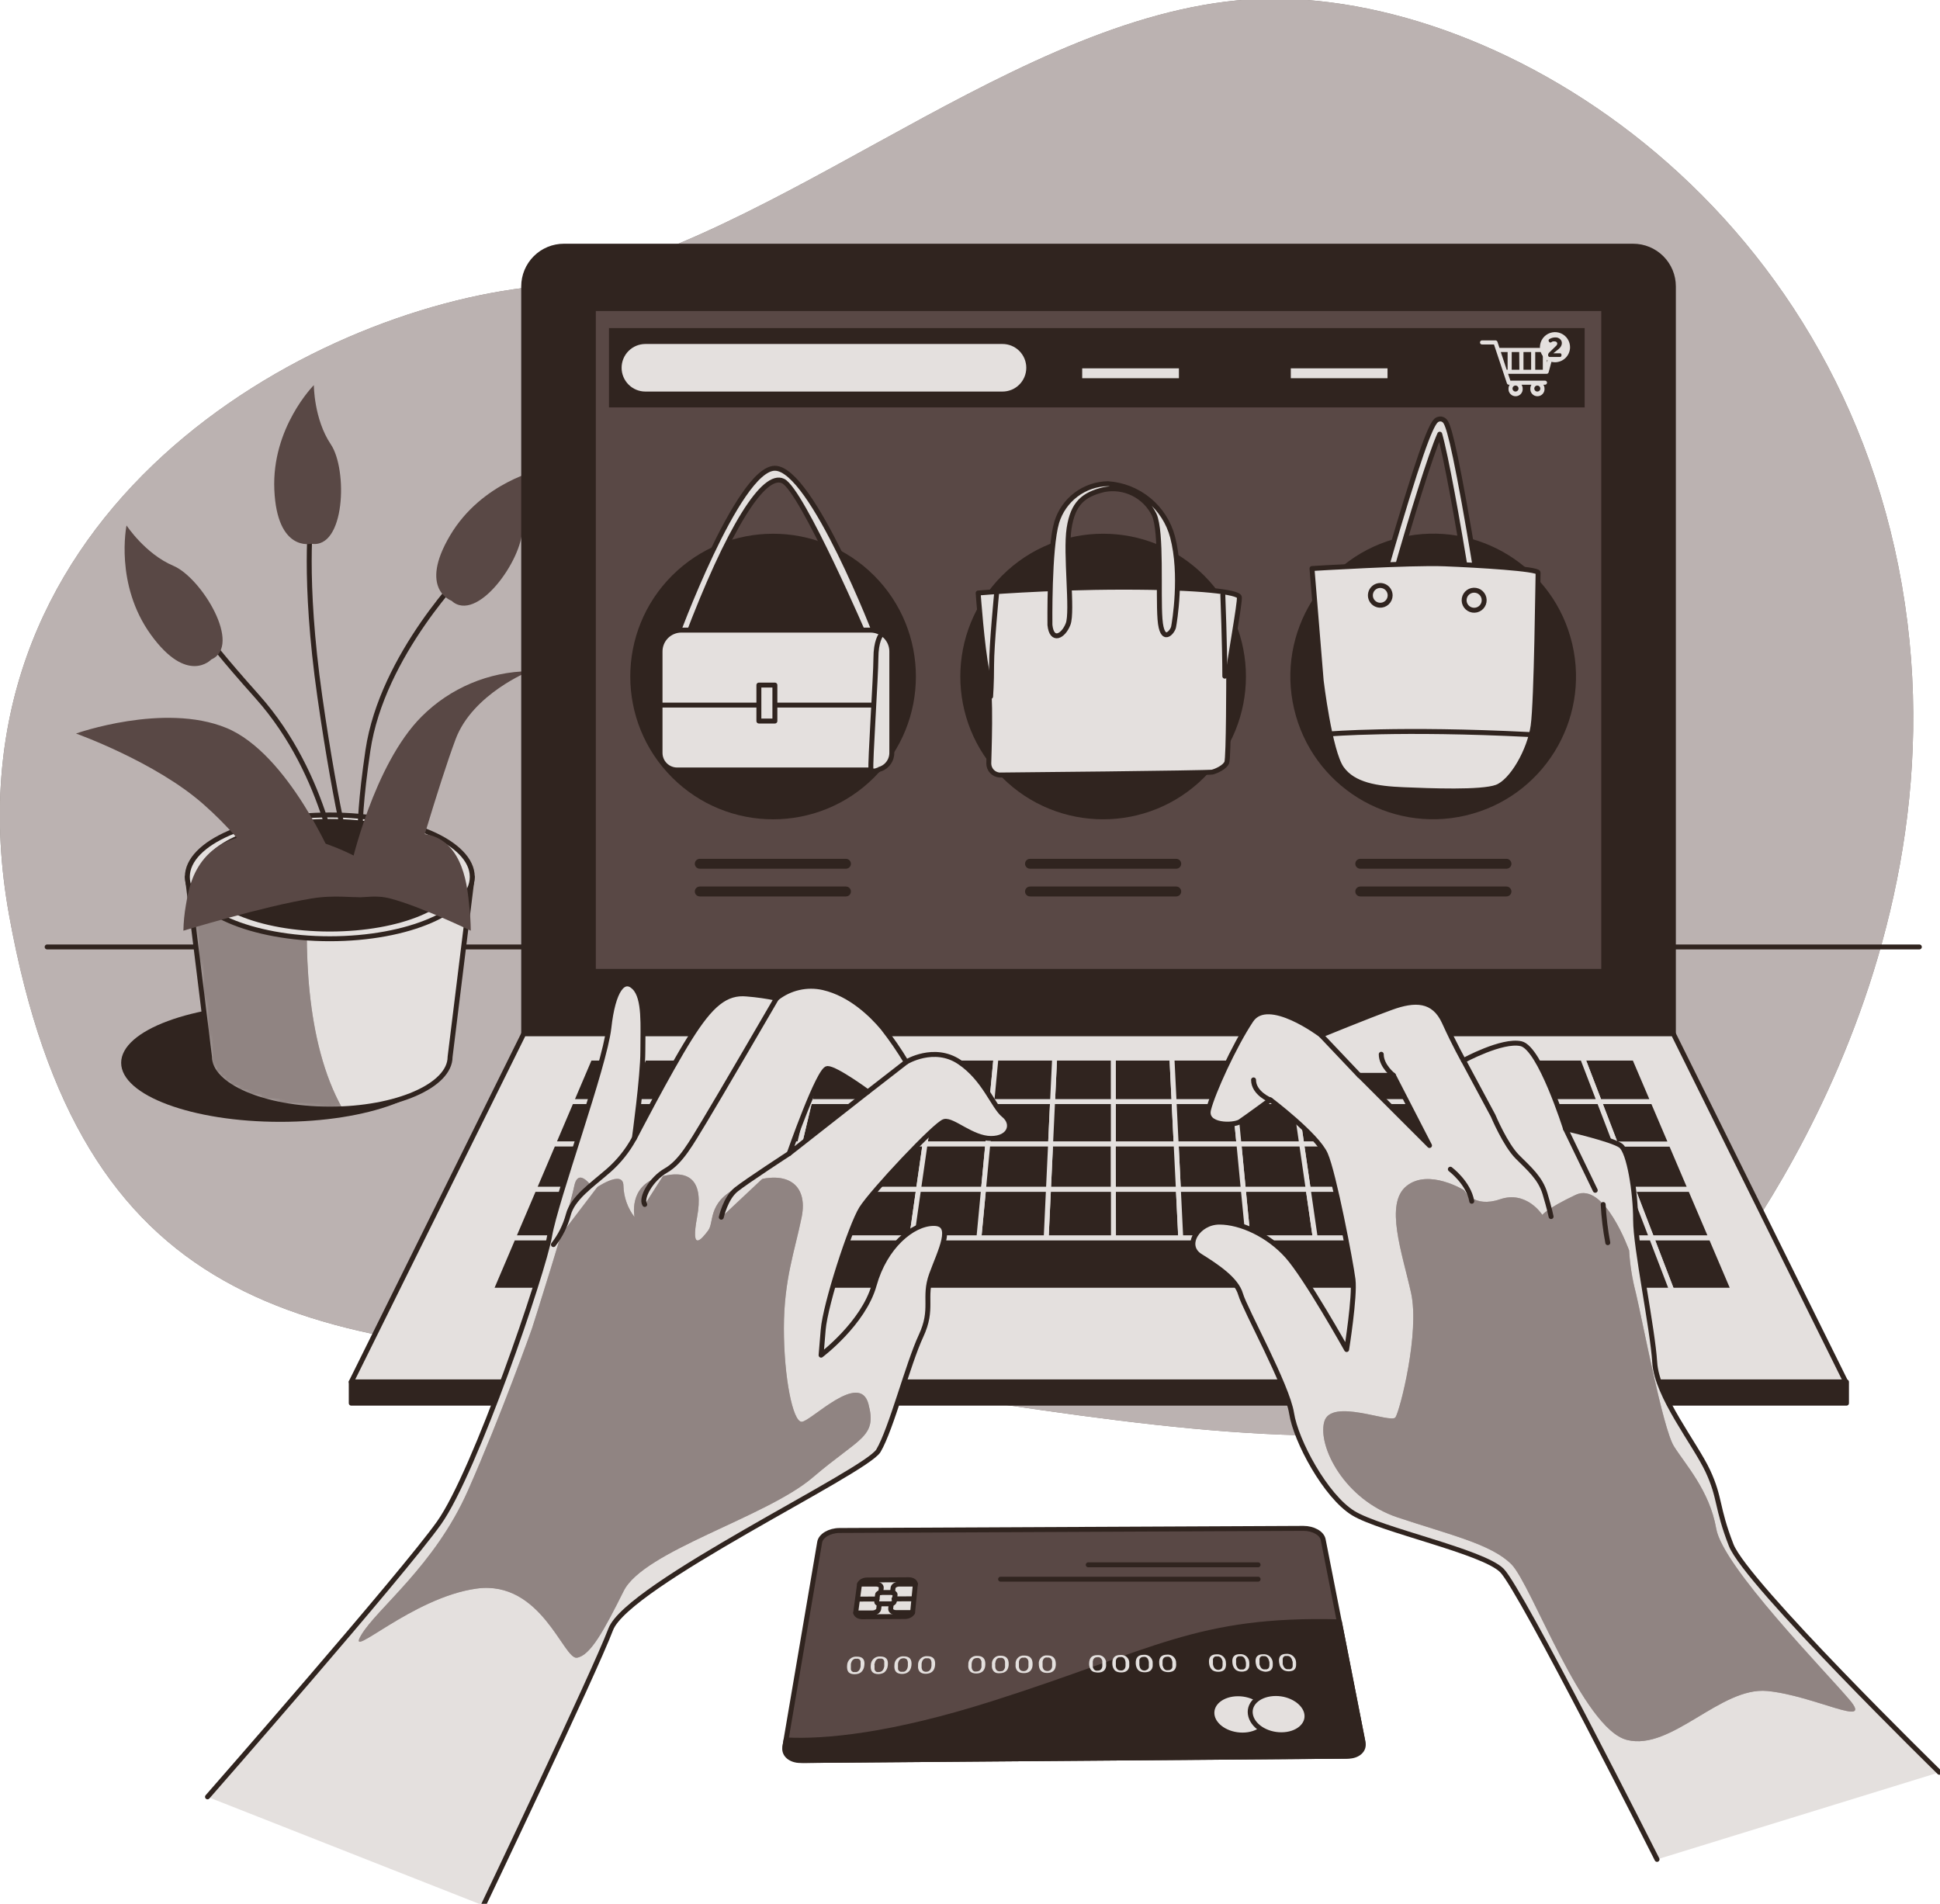 <svg width="432" height="424" viewBox="0 0 432 424" fill="none" xmlns="http://www.w3.org/2000/svg">
<g clip-path="url(#clip0_877_6526)">
<path d="M378.935 288.813C378.935 288.813 438.929 219.271 423.518 130.336C408.107 41.401 328.621 -5.162 275.304 0.107C221.987 5.376 168.901 57.637 116.805 64.094C64.709 70.551 -13.82 116.52 2.053 203.981C17.926 291.442 66.161 300 144.239 303.212C222.317 306.424 332.801 346.475 378.935 288.813Z" fill="#594845"/>
<path opacity="0.7" d="M378.935 288.813C378.935 288.813 438.929 219.271 423.518 130.336C408.107 41.401 328.621 -5.162 275.304 0.107C221.987 5.376 168.901 57.637 116.805 64.094C64.709 70.551 -13.82 116.52 2.053 203.981C17.926 291.442 66.161 300 144.239 303.212C222.317 306.424 332.801 346.475 378.935 288.813Z" fill="#E4E0DE"/>
<path d="M10.5 210.9H427.4" stroke="#30241F" stroke-width="1.1" stroke-linecap="round" stroke-linejoin="round"/>
<path d="M62.398 249.851C81.96 249.851 97.819 243.966 97.819 236.706C97.819 229.446 81.96 223.561 62.398 223.561C42.837 223.561 26.979 229.446 26.979 236.706C26.979 243.966 42.837 249.851 62.398 249.851Z" fill="#30241F"/>
<path d="M41.717 195.291L46.656 235.375C46.656 241.799 58.646 247.013 73.441 247.013C88.236 247.013 100.226 241.799 100.226 235.375L105.165 195.291H41.717Z" fill="#E4E0DE"/>
<mask id="mask0_877_6526" style="mask-type:luminance" maskUnits="userSpaceOnUse" x="41" y="195" width="65" height="53">
<path d="M41.717 195.291L46.656 235.375C46.656 241.799 58.646 247.013 73.441 247.013C88.236 247.013 100.226 241.799 100.226 235.375L105.165 195.291H41.717Z" fill="white"/>
</mask>
<g mask="url(#mask0_877_6526)">
<path d="M68.799 195.291H41.717L46.656 235.375C46.656 241.799 58.646 247.013 73.441 247.013C74.401 247.013 75.347 246.991 76.279 246.947C67.842 231.987 67.699 210.031 68.799 195.291Z" fill="#594845"/>
<path opacity="0.4" d="M68.799 195.291H41.717L46.656 235.375C46.656 241.799 58.646 247.013 73.441 247.013C74.401 247.013 75.347 246.991 76.279 246.947C67.842 231.987 67.699 210.031 68.799 195.291Z" fill="#E4E0DE"/>
</g>
<path d="M41.717 195.291L46.656 235.375C46.656 241.799 58.646 247.013 73.441 247.013C88.236 247.013 100.226 241.799 100.226 235.375L105.165 195.291H41.717Z" stroke="#30241F" stroke-width="1.1" stroke-linecap="round" stroke-linejoin="round"/>
<path d="M73.441 209.074C90.962 209.074 105.165 202.903 105.165 195.291C105.165 187.679 90.962 181.508 73.441 181.508C55.92 181.508 41.717 187.679 41.717 195.291C41.717 202.903 55.92 209.074 73.441 209.074Z" fill="#E4E0DE" stroke="#30241F" stroke-width="1.1" stroke-linecap="round" stroke-linejoin="round"/>
<path d="M73.441 206.918C89.096 206.918 101.788 201.55 101.788 194.928C101.788 188.306 89.096 182.938 73.441 182.938C57.785 182.938 45.094 188.306 45.094 194.928C45.094 201.55 57.785 206.918 73.441 206.918Z" fill="#30241F" stroke="#30241F" stroke-width="1.1" stroke-linecap="round" stroke-linejoin="round"/>
<path d="M75.597 196.171C75.597 196.171 73.067 172.829 57.304 155.163C41.541 137.497 45.402 139.664 45.402 139.664" stroke="#30241F" stroke-width="1.1" stroke-linecap="round" stroke-linejoin="round"/>
<path d="M104.002 126.772C104.002 126.772 85.082 145.703 81.924 167.153C78.767 188.603 80.825 192.068 80.825 192.068" stroke="#30241F" stroke-width="1.1" stroke-linecap="round" stroke-linejoin="round"/>
<path d="M78.701 194.884C78.701 194.884 75.004 181.684 71.221 155.163C67.436 128.642 69.329 114.793 69.329 114.793" stroke="#30241F" stroke-width="1.1" stroke-linecap="round" stroke-linejoin="round"/>
<path d="M47.043 146.88C47.043 146.88 41.752 152.622 33.612 141.38C25.472 130.138 28.178 117.026 28.178 117.026C28.178 117.026 32.325 123.351 38.606 126.013C44.887 128.675 54.061 143.8 47.043 146.88Z" fill="#594845"/>
<path d="M69.284 121.096C69.284 121.096 61.715 122.988 61.089 109.117C60.462 95.246 69.888 85.775 69.888 85.775C69.888 85.775 69.888 93.343 73.672 98.975C77.457 104.607 76.862 122.361 69.284 121.096Z" fill="#594845"/>
<path d="M100.512 133.779C100.512 133.779 93.142 131.216 100.215 119.27C107.288 107.324 120.389 104.574 120.389 104.574C120.389 104.574 116.242 110.91 116.297 117.774C116.352 124.638 106.199 138.982 100.512 133.779Z" fill="#594845"/>
<path d="M78.117 193.014C78.117 193.014 83.166 170.299 93.891 159.585C100.253 153.214 108.857 149.589 117.86 149.487C117.86 149.487 105.243 154.536 101.459 164.623C97.675 174.71 91.339 196.798 91.339 196.798H59.835C59.835 196.798 56.04 188.603 45.315 179.132C34.59 169.661 16.924 163.369 16.924 163.369C16.924 163.369 36.482 156.428 50.364 162.104C64.246 167.78 74.333 191.804 74.333 191.804L78.117 193.014Z" fill="#594845"/>
<path d="M82.979 192.959C82.979 192.959 70.461 184.368 56.799 185.798C43.137 187.228 42.004 198.327 41.399 201.55C41.064 203.443 40.876 205.359 40.838 207.281C40.838 207.281 58.438 201.913 69.284 200.12C80.13 198.327 84.684 203.343 82.979 192.959Z" fill="#594845"/>
<path d="M78.315 192.959C78.315 192.959 86.191 184.368 94.815 185.798C103.439 187.228 104.121 198.327 104.473 201.55C104.69 203.453 104.811 205.366 104.836 207.281C104.836 207.281 93.737 201.913 86.939 200.12C80.141 198.327 77.237 203.343 78.315 192.959Z" fill="#594845"/>
<path d="M125.571 54.832H363.677C366.052 54.832 368.329 55.775 370.009 57.455C371.688 59.134 372.631 61.411 372.631 63.786V230.238H116.617V63.775C116.62 61.402 117.565 59.127 119.244 57.451C120.923 55.774 123.198 54.832 125.571 54.832Z" fill="#30241F" stroke="#30241F" stroke-width="1.1" stroke-linecap="round" stroke-linejoin="round"/>
<path d="M411.022 307.777H78.217L116.618 230.238H372.621L411.022 307.777Z" fill="#E4E0DE" stroke="#30241F" stroke-width="1.1" stroke-linecap="round" stroke-linejoin="round"/>
<path d="M357.121 68.714H132.127V216.345H357.121V68.714Z" fill="#594845" stroke="#30241F" stroke-width="1.1" stroke-linecap="round" stroke-linejoin="round"/>
<path d="M194.638 173.16C207.057 160.74 207.057 140.605 194.638 128.186C182.219 115.767 162.084 115.767 149.664 128.186C137.245 140.605 137.245 160.74 149.664 173.16C162.084 185.579 182.219 185.579 194.638 173.16Z" fill="#30241F"/>
<path d="M268.132 173.158C280.551 160.739 280.551 140.603 268.132 128.184C255.713 115.765 235.578 115.765 223.159 128.184C210.74 140.603 210.74 160.739 223.159 173.158C235.578 185.577 255.713 185.577 268.132 173.158Z" fill="#30241F"/>
<path d="M326.359 181.629C343.464 177.642 354.098 160.544 350.111 143.44C346.125 126.335 329.027 115.701 311.922 119.687C294.817 123.674 284.183 140.772 288.17 157.877C292.156 174.981 309.254 185.616 326.359 181.629Z" fill="#30241F"/>
<path d="M150.299 142.568C150.299 142.568 164.313 104.288 172.552 104.288C180.791 104.288 195.3 142.117 195.3 142.117L192.847 142.337C192.847 142.337 178.602 109.183 174.378 107.137C170.154 105.091 162.355 117.147 152.785 142.524L150.299 142.568Z" fill="#E4E0DE" stroke="#30241F" stroke-width="1.1" stroke-linecap="round" stroke-linejoin="round"/>
<path d="M151.718 140.335H193.837C195.097 140.335 196.306 140.836 197.197 141.727C198.088 142.618 198.589 143.827 198.589 145.087V167.681C198.589 168.69 198.188 169.658 197.474 170.372C196.76 171.086 195.792 171.487 194.783 171.487H150.783C149.773 171.487 148.805 171.086 148.091 170.372C147.378 169.658 146.977 168.69 146.977 167.681V145.098C146.975 144.474 147.097 143.856 147.334 143.279C147.572 142.702 147.92 142.177 148.361 141.735C148.801 141.292 149.324 140.941 149.9 140.701C150.476 140.461 151.094 140.336 151.718 140.335Z" fill="#E4E0DE" stroke="#30241F" stroke-width="1.1" stroke-linecap="round" stroke-linejoin="round"/>
<path d="M147.406 157.033H194.134" stroke="#30241F" stroke-width="1.1" stroke-linecap="round" stroke-linejoin="round"/>
<path d="M196.147 141.446C196.147 141.446 195.047 142.788 195.047 146.572C195.047 150.356 193.716 170.387 193.947 171.267C194.178 172.147 195.509 171.498 195.509 171.498" fill="#E4E0DE"/>
<path d="M196.147 141.446C196.147 141.446 195.047 142.788 195.047 146.572C195.047 150.356 193.716 170.387 193.947 171.267C194.178 172.147 195.509 171.498 195.509 171.498" stroke="#30241F" stroke-width="1.1" stroke-linecap="round" stroke-linejoin="round"/>
<path d="M172.552 152.578H168.988V160.586H172.552V152.578Z" fill="#E4E0DE" stroke="#30241F" stroke-width="1.1" stroke-linecap="round" stroke-linejoin="round"/>
<path d="M217.818 132.074C217.818 132.074 232.679 130.776 250.125 130.776C267.571 130.776 275.766 131.876 275.975 132.976C276.184 134.076 273.61 148.057 273.61 149.344C273.61 150.631 273.61 168.737 273.181 169.815C272.752 170.893 270.805 171.751 269.947 171.96C269.089 172.169 223.846 172.609 222.559 172.609C221.911 172.556 221.306 172.261 220.865 171.782C220.425 171.302 220.181 170.675 220.183 170.024C220.183 168.737 220.832 154.514 219.754 149.344C218.676 144.174 217.818 132.074 217.818 132.074Z" fill="#E4E0DE" stroke="#30241F" stroke-width="1.1" stroke-linecap="round" stroke-linejoin="round"/>
<path d="M233.8 139.18C233.8 139.18 233.58 122.163 235.307 116.344C236.048 113.881 237.554 111.719 239.607 110.17C241.66 108.621 244.154 107.767 246.725 107.731C250.063 107.956 253.247 109.222 255.828 111.351C258.409 113.48 260.258 116.365 261.113 119.6C263.313 127.993 261.542 138.553 261.333 139.631C261.124 140.709 258.748 143.723 258.308 137.904C257.868 132.085 258.748 118.522 257.021 114.639C256.034 112.601 254.4 110.947 252.375 109.934C250.349 108.921 248.046 108.607 245.823 109.04C241.291 110.14 238.926 112.054 238.068 117.653C237.21 123.252 238.926 136.188 237.848 138.982C236.77 141.776 234.185 143.052 233.8 139.18Z" fill="#E4E0DE" stroke="#30241F" stroke-width="1.1" stroke-linecap="round" stroke-linejoin="round"/>
<path d="M221.91 132.283C221.91 132.283 220.81 143.701 220.81 148.013C220.81 152.325 220.59 155.119 220.59 155.119" fill="#E4E0DE"/>
<path d="M221.91 132.283C221.91 132.283 220.81 143.701 220.81 148.013C220.81 152.325 220.59 155.119 220.59 155.119" stroke="#30241F" stroke-width="1.1" stroke-linecap="round" stroke-linejoin="round"/>
<path d="M272.301 132.503C272.301 132.503 272.741 143.921 272.741 150.598" stroke="#30241F" stroke-width="1.1" stroke-linecap="round" stroke-linejoin="round"/>
<path d="M327.85 130.314C327.583 130.317 327.324 130.222 327.121 130.048C326.919 129.874 326.787 129.632 326.75 129.368C324.627 116.091 321.965 101.45 320.601 96.698C318.588 101.186 314.166 115.475 310.503 128.466C310.422 128.758 310.229 129.006 309.966 129.155C309.703 129.305 309.392 129.344 309.1 129.264C308.808 129.183 308.56 128.991 308.411 128.727C308.261 128.464 308.222 128.153 308.303 127.861C308.303 127.773 310.657 119.49 313.209 111.229C318.522 94.003 319.523 93.629 320.315 93.376C320.512 93.308 320.723 93.289 320.93 93.32C321.137 93.35 321.333 93.43 321.503 93.552C322.086 93.981 322.889 94.564 326.057 112.076C327.586 120.524 328.928 128.928 328.939 129.016C328.965 129.162 328.962 129.313 328.929 129.457C328.896 129.602 328.834 129.739 328.746 129.86C328.659 129.98 328.548 130.081 328.42 130.157C328.293 130.234 328.151 130.283 328.004 130.303C327.953 130.312 327.901 130.316 327.85 130.314Z" fill="#E4E0DE" stroke="#30241F" stroke-width="1.1" stroke-linecap="round" stroke-linejoin="round"/>
<path d="M292.156 126.618C292.156 126.618 314.057 125.276 321.603 125.573C329.149 125.87 342.558 126.673 342.503 127.542C342.448 128.411 342.184 156.142 341.403 161.642C340.622 167.142 336.695 174.05 333.285 175.315C329.875 176.58 318.413 176.118 312.539 175.876C306.665 175.634 301.374 174.864 298.734 171.113C296.094 167.362 294.202 151.61 294.202 151.61L292.156 126.618Z" fill="#E4E0DE" stroke="#30241F" stroke-width="1.1" stroke-linecap="round" stroke-linejoin="round"/>
<path d="M309.558 132.646C309.568 132.214 309.45 131.79 309.221 131.424C308.991 131.059 308.659 130.769 308.266 130.591C307.872 130.413 307.436 130.354 307.009 130.423C306.583 130.491 306.187 130.684 305.869 130.976C305.551 131.268 305.326 131.647 305.223 132.066C305.119 132.485 305.141 132.925 305.285 133.332C305.43 133.739 305.691 134.094 306.036 134.353C306.381 134.613 306.795 134.765 307.226 134.791C307.521 134.809 307.817 134.767 308.095 134.668C308.374 134.569 308.63 134.414 308.848 134.214C309.065 134.014 309.24 133.772 309.362 133.502C309.484 133.233 309.551 132.942 309.558 132.646Z" fill="#E4E0DE" stroke="#30241F" stroke-width="1.1" stroke-linecap="round" stroke-linejoin="round"/>
<path d="M330.467 134.046C330.669 132.83 329.847 131.68 328.631 131.477C327.414 131.275 326.264 132.097 326.062 133.314C325.859 134.53 326.682 135.681 327.898 135.883C329.115 136.085 330.265 135.263 330.467 134.046Z" fill="#E4E0DE" stroke="#30241F" stroke-width="1.1" stroke-linecap="round" stroke-linejoin="round"/>
<path d="M295.984 163.468C295.984 163.468 311.714 162.137 340.501 163.589L295.984 163.468Z" fill="#E4E0DE"/>
<path d="M295.984 163.468C295.984 163.468 311.714 162.137 340.501 163.589" stroke="#30241F" stroke-width="1.1" stroke-linecap="round" stroke-linejoin="round"/>
<path d="M352.874 73.07H135.613V90.736H352.874V73.07Z" fill="#30241F"/>
<path d="M240.984 83.135H262.522" stroke="#E4E0DE" stroke-width="2.2" stroke-miterlimit="10"/>
<path d="M287.436 83.135H308.974" stroke="#E4E0DE" stroke-width="2.2" stroke-miterlimit="10"/>
<path d="M346.067 77.668C346.026 77.61 345.971 77.562 345.908 77.53C345.845 77.497 345.775 77.481 345.704 77.481H333.901L333.45 76.117C333.417 76.026 333.358 75.948 333.279 75.893C333.2 75.837 333.106 75.808 333.01 75.809H330.018C329.898 75.809 329.783 75.857 329.699 75.941C329.614 76.026 329.567 76.141 329.567 76.26C329.565 76.32 329.576 76.38 329.598 76.436C329.62 76.492 329.653 76.543 329.695 76.586C329.737 76.629 329.787 76.663 329.842 76.687C329.898 76.71 329.957 76.722 330.018 76.722H332.68L335.562 85.379C335.594 85.47 335.653 85.548 335.732 85.604C335.811 85.659 335.905 85.688 336.002 85.687H336.167C336.006 85.941 335.918 86.234 335.914 86.534C335.895 86.752 335.923 86.972 335.994 87.18C336.065 87.387 336.178 87.577 336.326 87.738C336.475 87.9 336.655 88.028 336.856 88.117C337.056 88.204 337.273 88.25 337.492 88.25C337.711 88.25 337.928 88.204 338.129 88.117C338.329 88.028 338.509 87.9 338.658 87.738C338.806 87.577 338.919 87.387 338.99 87.18C339.062 86.972 339.089 86.752 339.071 86.534C339.071 86.233 338.983 85.938 338.818 85.687H341.018C340.86 85.942 340.776 86.235 340.776 86.534C340.757 86.752 340.785 86.972 340.856 87.18C340.927 87.387 341.04 87.577 341.188 87.738C341.337 87.9 341.517 88.028 341.717 88.117C341.918 88.204 342.135 88.25 342.354 88.25C342.573 88.25 342.79 88.204 342.991 88.117C343.191 88.028 343.371 87.9 343.52 87.738C343.668 87.577 343.781 87.387 343.852 87.18C343.924 86.972 343.951 86.752 343.933 86.534C343.928 86.234 343.84 85.941 343.68 85.687H344.032C344.154 85.687 344.272 85.638 344.358 85.552C344.445 85.465 344.494 85.348 344.494 85.225C344.494 85.165 344.482 85.105 344.458 85.05C344.435 84.995 344.401 84.944 344.358 84.902C344.315 84.86 344.263 84.827 344.208 84.805C344.152 84.783 344.092 84.773 344.032 84.774H336.332L335.826 83.256H344.406C344.505 83.257 344.602 83.226 344.682 83.166C344.761 83.106 344.819 83.022 344.846 82.926L346.155 78.064C346.171 77.996 346.172 77.925 346.156 77.856C346.141 77.787 346.11 77.723 346.067 77.668ZM337.487 87.205C337.353 87.207 337.223 87.17 337.111 87.097C336.999 87.025 336.911 86.921 336.859 86.799C336.806 86.676 336.791 86.541 336.816 86.41C336.841 86.279 336.904 86.159 336.997 86.064C337.091 85.969 337.21 85.904 337.341 85.877C337.471 85.85 337.606 85.863 337.73 85.913C337.853 85.964 337.958 86.05 338.033 86.16C338.107 86.271 338.147 86.401 338.147 86.534C338.147 86.71 338.077 86.879 337.954 87.005C337.83 87.13 337.663 87.202 337.487 87.205ZM342.338 87.205C342.204 87.207 342.074 87.17 341.962 87.097C341.85 87.025 341.762 86.921 341.71 86.799C341.657 86.676 341.642 86.541 341.667 86.41C341.692 86.279 341.755 86.159 341.848 86.064C341.942 85.969 342.061 85.904 342.192 85.877C342.322 85.85 342.457 85.863 342.581 85.913C342.704 85.964 342.809 86.05 342.884 86.16C342.958 86.271 342.998 86.401 342.998 86.534C342.999 86.622 342.983 86.709 342.95 86.79C342.918 86.871 342.87 86.945 342.808 87.008C342.747 87.07 342.673 87.12 342.593 87.154C342.512 87.188 342.425 87.205 342.338 87.205ZM343.559 82.343H341.865V78.405H343.559V82.343ZM339.247 78.405H340.952V82.343H339.247V78.405ZM338.334 82.343H336.629V78.405H338.301L338.334 82.343ZM334.198 78.405H335.716V82.343H335.507L334.198 78.405ZM344.483 80.726V78.405H345.099L344.483 80.726Z" fill="#E4E0DE"/>
<path d="M349.62 77.382C349.631 76.716 349.443 76.062 349.081 75.503C348.719 74.944 348.199 74.505 347.587 74.243C346.975 73.981 346.299 73.906 345.645 74.03C344.99 74.153 344.387 74.468 343.912 74.935C343.438 75.402 343.113 75.999 342.979 76.652C342.845 77.304 342.908 77.981 343.16 78.598C343.412 79.214 343.842 79.741 344.395 80.112C344.948 80.483 345.599 80.682 346.265 80.682C347.144 80.679 347.988 80.332 348.615 79.715C349.242 79.099 349.602 78.261 349.62 77.382Z" fill="#E4E0DE"/>
<path d="M344.902 79.45C344.82 79.388 344.765 79.298 344.747 79.197C344.724 79.088 344.728 78.975 344.759 78.867C344.789 78.76 344.846 78.662 344.923 78.581L346.464 77.074C346.552 77.008 346.625 76.924 346.679 76.827C346.732 76.73 346.763 76.623 346.772 76.513C346.772 76.445 346.757 76.377 346.726 76.316C346.696 76.255 346.651 76.202 346.596 76.161C346.475 76.071 346.328 76.024 346.178 76.029H346.002H345.804L345.649 76.095L345.485 76.194L345.342 76.271C345.281 76.293 345.215 76.293 345.155 76.271C345.08 76.254 345.014 76.211 344.968 76.15C344.92 76.087 344.883 76.016 344.857 75.941C344.83 75.867 344.83 75.785 344.857 75.71C344.89 75.625 344.953 75.555 345.034 75.512C345.443 75.26 345.917 75.134 346.397 75.149C346.772 75.141 347.135 75.279 347.41 75.534C347.532 75.645 347.63 75.781 347.697 75.933C347.763 76.084 347.797 76.249 347.795 76.414C347.794 76.653 347.733 76.887 347.619 77.096C347.481 77.347 347.294 77.568 347.069 77.745L345.892 78.68H347.431C347.474 78.679 347.516 78.69 347.553 78.711C347.59 78.733 347.62 78.764 347.64 78.801C347.69 78.884 347.717 78.979 347.718 79.076C347.716 79.18 347.689 79.282 347.64 79.373C347.619 79.409 347.588 79.439 347.551 79.46C347.515 79.481 347.474 79.493 347.431 79.494H345.231C345.177 79.511 345.119 79.516 345.062 79.508C345.005 79.501 344.95 79.481 344.902 79.45Z" fill="#30241F"/>
<path d="M223.241 87.205H143.711C143.015 87.205 142.326 87.068 141.684 86.801C141.041 86.534 140.457 86.144 139.966 85.651C139.474 85.159 139.085 84.574 138.82 83.931C138.554 83.288 138.418 82.599 138.42 81.903C138.42 80.5 138.977 79.154 139.97 78.162C140.962 77.169 142.308 76.612 143.711 76.612H223.241C224.644 76.612 225.99 77.169 226.982 78.162C227.974 79.154 228.532 80.5 228.532 81.903C228.533 82.599 228.398 83.288 228.132 83.931C227.867 84.574 227.478 85.159 226.986 85.651C226.495 86.144 225.911 86.534 225.268 86.801C224.626 87.068 223.937 87.205 223.241 87.205Z" fill="#E4E0DE"/>
<path d="M155.822 192.376H188.382" stroke="#30241F" stroke-width="2.2" stroke-linecap="round" stroke-linejoin="round"/>
<path d="M155.822 198.547H188.382" stroke="#30241F" stroke-width="2.2" stroke-linecap="round" stroke-linejoin="round"/>
<path d="M229.357 192.376H261.928" stroke="#30241F" stroke-width="2.2" stroke-linecap="round" stroke-linejoin="round"/>
<path d="M229.357 198.547H261.928" stroke="#30241F" stroke-width="2.2" stroke-linecap="round" stroke-linejoin="round"/>
<path d="M302.902 192.376H335.462" stroke="#30241F" stroke-width="2.2" stroke-linecap="round" stroke-linejoin="round"/>
<path d="M302.902 198.547H335.462" stroke="#30241F" stroke-width="2.2" stroke-linecap="round" stroke-linejoin="round"/>
<path d="M233.942 254.79L234.382 245.341H220.863L219.961 254.79H233.942Z" fill="#30241F" stroke="#E4E0DE" stroke-width="1.1" stroke-linecap="round" stroke-linejoin="round"/>
<path d="M261.906 254.79L261.444 245.341H247.914L247.925 254.79H261.906Z" fill="#30241F" stroke="#E4E0DE" stroke-width="1.1" stroke-linecap="round" stroke-linejoin="round"/>
<path d="M334.714 264.888H349.168L345.78 254.79H331.799L334.714 264.888Z" fill="#30241F" stroke="#E4E0DE" stroke-width="1.1" stroke-linecap="round" stroke-linejoin="round"/>
<path d="M219.962 254.79L220.864 245.341H207.334L205.992 254.79H219.962Z" fill="#30241F" stroke="#E4E0DE" stroke-width="1.1" stroke-linecap="round" stroke-linejoin="round"/>
<path d="M192.012 254.79L193.805 245.341H180.286L178.031 254.79H192.012Z" fill="#30241F" stroke="#E4E0DE" stroke-width="1.1" stroke-linecap="round" stroke-linejoin="round"/>
<path d="M317.819 254.79L315.553 245.341H302.023L303.838 254.79H317.819Z" fill="#30241F" stroke="#E4E0DE" stroke-width="1.1" stroke-linecap="round" stroke-linejoin="round"/>
<path d="M331.8 254.79L329.072 245.341H315.553L317.819 254.79H331.8Z" fill="#30241F" stroke="#E4E0DE" stroke-width="1.1" stroke-linecap="round" stroke-linejoin="round"/>
<path d="M178.03 254.79L180.285 245.341H166.755L164.049 254.79H178.03Z" fill="#30241F" stroke="#E4E0DE" stroke-width="1.1" stroke-linecap="round" stroke-linejoin="round"/>
<path d="M275.886 254.79L274.973 245.341H261.443L261.905 254.79H275.886Z" fill="#30241F" stroke="#E4E0DE" stroke-width="1.1" stroke-linecap="round" stroke-linejoin="round"/>
<path d="M345.781 254.79L342.602 245.341H329.072L331.8 254.79H345.781Z" fill="#30241F" stroke="#E4E0DE" stroke-width="1.1" stroke-linecap="round" stroke-linejoin="round"/>
<path d="M303.837 254.79L302.022 245.341H288.492L289.856 254.79H303.837Z" fill="#30241F" stroke="#E4E0DE" stroke-width="1.1" stroke-linecap="round" stroke-linejoin="round"/>
<path d="M289.856 254.79L288.492 245.341H274.973L275.886 254.79H289.856Z" fill="#30241F" stroke="#E4E0DE" stroke-width="1.1" stroke-linecap="round" stroke-linejoin="round"/>
<path d="M247.924 254.79L247.913 245.341H234.383L233.943 254.79H247.924Z" fill="#30241F" stroke="#E4E0DE" stroke-width="1.1" stroke-linecap="round" stroke-linejoin="round"/>
<path d="M150.069 254.79H136.088L132.227 264.888H146.692L150.069 254.79Z" fill="#30241F" stroke="#E4E0DE" stroke-width="1.1" stroke-linecap="round" stroke-linejoin="round"/>
<path d="M153.224 245.341H139.705L136.086 254.79H150.067L153.224 245.341Z" fill="#30241F" stroke="#E4E0DE" stroke-width="1.1" stroke-linecap="round" stroke-linejoin="round"/>
<path d="M164.049 254.79L166.755 245.341H153.225L150.068 254.79H164.049Z" fill="#30241F" stroke="#E4E0DE" stroke-width="1.1" stroke-linecap="round" stroke-linejoin="round"/>
<path d="M128.092 275.712L123.648 287.35H139.191L143.074 275.712H128.092Z" fill="#30241F" stroke="#E4E0DE" stroke-width="1.1" stroke-linecap="round" stroke-linejoin="round"/>
<path d="M146.691 264.888H132.226L128.09 275.712H143.072L146.691 264.888Z" fill="#30241F" stroke="#E4E0DE" stroke-width="1.1" stroke-linecap="round" stroke-linejoin="round"/>
<path d="M143.072 275.712L139.189 287.35H154.732L158.054 275.712H143.072Z" fill="#30241F" stroke="#E4E0DE" stroke-width="1.1" stroke-linecap="round" stroke-linejoin="round"/>
<path d="M205.993 254.79L207.335 245.341H193.805L192.012 254.79H205.993Z" fill="#30241F" stroke="#E4E0DE" stroke-width="1.1" stroke-linecap="round" stroke-linejoin="round"/>
<path d="M204.54 264.888L205.992 254.79H192.011L190.086 264.888H204.54Z" fill="#30241F" stroke="#E4E0DE" stroke-width="1.1" stroke-linecap="round" stroke-linejoin="round"/>
<path d="M190.088 264.888L192.013 254.79H178.032L175.623 264.888H190.088Z" fill="#30241F" stroke="#E4E0DE" stroke-width="1.1" stroke-linecap="round" stroke-linejoin="round"/>
<path d="M219.006 264.888L219.963 254.79H205.993L204.541 264.888H219.006Z" fill="#30241F" stroke="#E4E0DE" stroke-width="1.1" stroke-linecap="round" stroke-linejoin="round"/>
<path d="M164.049 254.79H150.068L146.691 264.888H161.156L164.049 254.79Z" fill="#30241F" stroke="#E4E0DE" stroke-width="1.1" stroke-linecap="round" stroke-linejoin="round"/>
<path d="M337.828 275.712H352.81L349.169 264.888H334.715L337.828 275.712Z" fill="#30241F" stroke="#E4E0DE" stroke-width="1.1" stroke-linecap="round" stroke-linejoin="round"/>
<path d="M175.621 264.888L178.03 254.79H164.049L161.156 264.888H175.621Z" fill="#30241F" stroke="#E4E0DE" stroke-width="1.1" stroke-linecap="round" stroke-linejoin="round"/>
<path d="M146.693 264.888L143.074 275.712H158.056L161.158 264.888H146.693Z" fill="#30241F" stroke="#E4E0DE" stroke-width="1.1" stroke-linecap="round" stroke-linejoin="round"/>
<path d="M305.785 264.888L303.838 254.79H289.857L291.32 264.888H305.785Z" fill="#30241F" stroke="#E4E0DE" stroke-width="1.1" stroke-linecap="round" stroke-linejoin="round"/>
<path d="M291.32 264.888L289.857 254.79H275.887L276.855 264.888H291.32Z" fill="#30241F" stroke="#E4E0DE" stroke-width="1.1" stroke-linecap="round" stroke-linejoin="round"/>
<path d="M334.714 264.888L331.799 254.79H317.818L320.249 264.888H334.714Z" fill="#30241F" stroke="#E4E0DE" stroke-width="1.1" stroke-linecap="round" stroke-linejoin="round"/>
<path d="M247.936 264.888L247.925 254.79H233.944L233.471 264.888H247.936Z" fill="#30241F" stroke="#E4E0DE" stroke-width="1.1" stroke-linecap="round" stroke-linejoin="round"/>
<path d="M276.855 264.888L275.887 254.79H261.906L262.401 264.888H276.855Z" fill="#30241F" stroke="#E4E0DE" stroke-width="1.1" stroke-linecap="round" stroke-linejoin="round"/>
<path d="M262.4 264.888L261.905 254.79H247.924L247.935 264.888H262.4Z" fill="#30241F" stroke="#E4E0DE" stroke-width="1.1" stroke-linecap="round" stroke-linejoin="round"/>
<path d="M233.471 264.888L233.944 254.79H219.963L219.006 264.888H233.471Z" fill="#30241F" stroke="#E4E0DE" stroke-width="1.1" stroke-linecap="round" stroke-linejoin="round"/>
<path d="M276.855 264.888L277.911 275.712H292.882L291.32 264.888H276.855Z" fill="#30241F" stroke="#E4E0DE" stroke-width="1.1" stroke-linecap="round" stroke-linejoin="round"/>
<path d="M291.32 264.888L292.882 275.712H307.864L305.785 264.888H291.32Z" fill="#30241F" stroke="#E4E0DE" stroke-width="1.1" stroke-linecap="round" stroke-linejoin="round"/>
<path d="M161.157 264.888L158.055 275.712H173.037L175.622 264.888H161.157Z" fill="#30241F" stroke="#E4E0DE" stroke-width="1.1" stroke-linecap="round" stroke-linejoin="round"/>
<path d="M305.785 264.888L307.864 275.712H322.846L320.25 264.888H305.785Z" fill="#30241F" stroke="#E4E0DE" stroke-width="1.1" stroke-linecap="round" stroke-linejoin="round"/>
<path d="M247.934 264.888L247.945 275.712H262.927L262.399 264.888H247.934Z" fill="#30241F" stroke="#E4E0DE" stroke-width="1.1" stroke-linecap="round" stroke-linejoin="round"/>
<path d="M320.248 264.888L322.844 275.712H337.826L334.713 264.888H320.248Z" fill="#30241F" stroke="#E4E0DE" stroke-width="1.1" stroke-linecap="round" stroke-linejoin="round"/>
<path d="M262.4 264.888L262.928 275.712H277.91L276.854 264.888H262.4Z" fill="#30241F" stroke="#E4E0DE" stroke-width="1.1" stroke-linecap="round" stroke-linejoin="round"/>
<path d="M190.088 264.888L188.02 275.712H203.002L204.542 264.888H190.088Z" fill="#30241F" stroke="#E4E0DE" stroke-width="1.1" stroke-linecap="round" stroke-linejoin="round"/>
<path d="M175.62 264.888L173.035 275.712H188.017L190.085 264.888H175.62Z" fill="#30241F" stroke="#E4E0DE" stroke-width="1.1" stroke-linecap="round" stroke-linejoin="round"/>
<path d="M233.471 264.888L232.965 275.712H247.947L247.936 264.888H233.471Z" fill="#30241F" stroke="#E4E0DE" stroke-width="1.1" stroke-linecap="round" stroke-linejoin="round"/>
<path d="M219.005 264.888L217.982 275.712H232.964L233.47 264.888H219.005Z" fill="#30241F" stroke="#E4E0DE" stroke-width="1.1" stroke-linecap="round" stroke-linejoin="round"/>
<path d="M204.54 264.888L203 275.712H217.982L219.005 264.888H204.54Z" fill="#30241F" stroke="#E4E0DE" stroke-width="1.1" stroke-linecap="round" stroke-linejoin="round"/>
<path d="M320.248 264.888L317.817 254.79H303.836L305.783 264.888H320.248Z" fill="#30241F" stroke="#E4E0DE" stroke-width="1.1" stroke-linecap="round" stroke-linejoin="round"/>
<path d="M153.226 245.341L156.46 235.661H143.392L139.707 245.341H153.226Z" fill="#30241F" stroke="#E4E0DE" stroke-width="1.1" stroke-linecap="round" stroke-linejoin="round"/>
<path d="M139.708 245.341H127.212L123.186 254.79H136.089L139.708 245.341Z" fill="#30241F" stroke="#E4E0DE" stroke-width="1.1" stroke-linecap="round" stroke-linejoin="round"/>
<path d="M143.39 235.661H131.334L127.209 245.341H139.705L143.39 235.661Z" fill="#30241F" stroke="#E4E0DE" stroke-width="1.1" stroke-linecap="round" stroke-linejoin="round"/>
<path d="M136.089 254.79H123.186L118.885 264.888H132.228L136.089 254.79Z" fill="#30241F" stroke="#E4E0DE" stroke-width="1.1" stroke-linecap="round" stroke-linejoin="round"/>
<path d="M132.227 264.888H118.884L114.264 275.712H128.091L132.227 264.888Z" fill="#30241F" stroke="#E4E0DE" stroke-width="1.1" stroke-linecap="round" stroke-linejoin="round"/>
<path d="M128.091 275.712H114.264L109.303 287.35H123.647L128.091 275.712Z" fill="#30241F" stroke="#E4E0DE" stroke-width="1.1" stroke-linecap="round" stroke-linejoin="round"/>
<path d="M359.75 254.79L363.633 264.888H376.426L372.125 254.79H359.75Z" fill="#30241F" stroke="#E4E0DE" stroke-width="1.1" stroke-linecap="round" stroke-linejoin="round"/>
<path d="M367.793 275.712H381.048L376.428 264.888H363.635L367.793 275.712Z" fill="#30241F" stroke="#E4E0DE" stroke-width="1.1" stroke-linecap="round" stroke-linejoin="round"/>
<path d="M372.257 287.35H386.007L381.046 275.712H367.791L372.257 287.35Z" fill="#30241F" stroke="#E4E0DE" stroke-width="1.1" stroke-linecap="round" stroke-linejoin="round"/>
<path d="M261.443 245.341L260.97 235.661H247.902L247.913 245.341H261.443Z" fill="#30241F" stroke="#E4E0DE" stroke-width="1.1" stroke-linecap="round" stroke-linejoin="round"/>
<path d="M359.752 254.79H372.127L368.101 245.341H356.133L359.752 254.79Z" fill="#30241F" stroke="#E4E0DE" stroke-width="1.1" stroke-linecap="round" stroke-linejoin="round"/>
<path d="M352.809 275.712H367.791L363.633 264.888H349.168L352.809 275.712Z" fill="#30241F" stroke="#E4E0DE" stroke-width="1.1" stroke-linecap="round" stroke-linejoin="round"/>
<path d="M166.755 245.341L169.527 235.661H156.459L153.225 245.341H166.755Z" fill="#30241F" stroke="#E4E0DE" stroke-width="1.1" stroke-linecap="round" stroke-linejoin="round"/>
<path d="M342.602 245.341L345.781 254.79H359.751L356.132 245.341H342.602Z" fill="#30241F" stroke="#E4E0DE" stroke-width="1.1" stroke-linecap="round" stroke-linejoin="round"/>
<path d="M368.1 245.341L363.975 235.661H352.414L356.132 245.341H368.1Z" fill="#30241F" stroke="#E4E0DE" stroke-width="1.1" stroke-linecap="round" stroke-linejoin="round"/>
<path d="M356.132 245.341L352.414 235.661H339.357L342.602 245.341H356.132Z" fill="#30241F" stroke="#E4E0DE" stroke-width="1.1" stroke-linecap="round" stroke-linejoin="round"/>
<path d="M307.863 275.712L310.107 287.35H325.639L322.845 275.712H307.863Z" fill="#30241F" stroke="#E4E0DE" stroke-width="1.1" stroke-linecap="round" stroke-linejoin="round"/>
<path d="M356.716 287.35H372.259L367.793 275.712H352.811L356.716 287.35Z" fill="#30241F" stroke="#E4E0DE" stroke-width="1.1" stroke-linecap="round" stroke-linejoin="round"/>
<path d="M342.602 245.341L339.357 235.661H326.289L329.072 245.341H342.602Z" fill="#30241F" stroke="#E4E0DE" stroke-width="1.1" stroke-linecap="round" stroke-linejoin="round"/>
<path d="M337.828 275.712L341.183 287.35H356.715L352.81 275.712H337.828Z" fill="#30241F" stroke="#E4E0DE" stroke-width="1.1" stroke-linecap="round" stroke-linejoin="round"/>
<path d="M322.846 275.712L325.64 287.35H341.183L337.828 275.712H322.846Z" fill="#30241F" stroke="#E4E0DE" stroke-width="1.1" stroke-linecap="round" stroke-linejoin="round"/>
<path d="M349.169 264.888H363.634L359.751 254.79H345.781L349.169 264.888Z" fill="#30241F" stroke="#E4E0DE" stroke-width="1.1" stroke-linecap="round" stroke-linejoin="round"/>
<path d="M220.866 245.341L221.779 235.661H208.711L207.336 245.341H220.866Z" fill="#30241F" stroke="#E4E0DE" stroke-width="1.1" stroke-linecap="round" stroke-linejoin="round"/>
<path d="M329.072 245.341L326.289 235.661H313.221L315.553 245.341H329.072Z" fill="#30241F" stroke="#E4E0DE" stroke-width="1.1" stroke-linecap="round" stroke-linejoin="round"/>
<path d="M207.335 245.341L208.71 235.661H195.653L193.805 245.341H207.335Z" fill="#30241F" stroke="#E4E0DE" stroke-width="1.1" stroke-linecap="round" stroke-linejoin="round"/>
<path d="M247.915 245.341L247.904 235.661H234.847L234.385 245.341H247.915Z" fill="#30241F" stroke="#E4E0DE" stroke-width="1.1" stroke-linecap="round" stroke-linejoin="round"/>
<path d="M193.804 245.341L195.652 235.661H182.584L180.285 245.341H193.804Z" fill="#30241F" stroke="#E4E0DE" stroke-width="1.1" stroke-linecap="round" stroke-linejoin="round"/>
<path d="M180.286 245.341L182.585 235.661H169.528L166.756 245.341H180.286Z" fill="#30241F" stroke="#E4E0DE" stroke-width="1.1" stroke-linecap="round" stroke-linejoin="round"/>
<path d="M234.382 245.341L234.844 235.661H221.776L220.863 245.341H234.382Z" fill="#30241F" stroke="#E4E0DE" stroke-width="1.1" stroke-linecap="round" stroke-linejoin="round"/>
<path d="M315.553 245.341L313.221 235.661H300.164L302.023 245.341H315.553Z" fill="#30241F" stroke="#E4E0DE" stroke-width="1.1" stroke-linecap="round" stroke-linejoin="round"/>
<path d="M302.023 245.341L300.164 235.661H287.096L288.493 245.341H302.023Z" fill="#30241F" stroke="#E4E0DE" stroke-width="1.1" stroke-linecap="round" stroke-linejoin="round"/>
<path d="M274.974 245.341L274.028 235.661H260.971L261.444 245.341H274.974Z" fill="#30241F" stroke="#E4E0DE" stroke-width="1.1" stroke-linecap="round" stroke-linejoin="round"/>
<path d="M307.863 275.712H292.881H277.91H262.928H247.946H232.964H217.982H203H188.018H173.036H158.054L154.732 287.35H170.264H185.807H201.339H216.882H232.414H247.957H263.489H279.032H294.564H310.107L307.863 275.712Z" fill="#30241F" stroke="#E4E0DE" stroke-width="1.1" stroke-linecap="round" stroke-linejoin="round"/>
<path d="M288.492 245.341L287.095 235.661H274.027L274.973 245.341H288.492Z" fill="#30241F" stroke="#E4E0DE" stroke-width="1.1" stroke-linecap="round" stroke-linejoin="round"/>
<path d="M411.176 307.777H78.217V312.507H411.176V307.777Z" fill="#30241F" stroke="#30241F" stroke-width="1.1" stroke-linecap="round" stroke-linejoin="round"/>
<path d="M299.503 391.135L178.91 392.092C176.336 392.092 174.51 390.574 174.829 388.671L182.529 343.461C182.771 342.031 184.729 340.876 186.929 340.865L290.252 340.392C292.452 340.392 294.399 341.492 294.652 342.933L303.452 387.692C303.793 389.562 302 391.124 299.503 391.135Z" fill="#594845" stroke="#30241F" stroke-width="1.1" stroke-linecap="round" stroke-linejoin="round"/>
<path d="M242.326 348.51H280.155" stroke="#30241F" stroke-width="1.1" stroke-linecap="round" stroke-linejoin="round"/>
<path d="M222.812 351.711H280.156" stroke="#30241F" stroke-width="1.1" stroke-linecap="round" stroke-linejoin="round"/>
<path d="M221.25 379.343C198.304 386.647 183.608 387.945 175.05 387.516L174.775 389.144C174.5 390.783 176.073 392.114 178.284 392.092L300.164 391.135C302.364 391.135 303.849 389.782 303.53 388.154L298.261 361.204C266.427 360.39 257.231 367.903 221.25 379.343Z" fill="#30241F" stroke="#30241F" stroke-width="1.1" stroke-linecap="round" stroke-linejoin="round"/>
<path d="M201.537 360.027L192.022 360.082C191.131 360.082 190.482 359.598 190.57 358.982L191.384 352.932C191.472 352.36 192.231 351.887 193.089 351.887L202.373 351.832C203.231 351.832 203.88 352.294 203.825 352.866L203.242 358.905C203.187 359.521 202.417 360.016 201.537 360.027Z" fill="#E4E0DE" stroke="#30241F" stroke-width="1.1" stroke-linecap="round" stroke-linejoin="round"/>
<path d="M198.294 357.2H195.94C195.511 357.2 195.192 356.969 195.225 356.683L195.412 355.187C195.412 354.901 195.819 354.67 196.237 354.67H198.602C199.031 354.67 199.35 354.901 199.317 355.176L199.152 356.672C199.097 356.936 198.723 357.2 198.294 357.2Z" fill="#E4E0DE" stroke="#30241F" stroke-width="1.1" stroke-linecap="round" stroke-linejoin="round"/>
<path d="M191.408 352.8H195.06C195.764 352.8 196.292 353.174 196.237 353.658L196.116 354.67" stroke="#30241F" stroke-width="1.1" stroke-linecap="round" stroke-linejoin="round"/>
<path d="M203.849 352.8H200.252C199.537 352.8 198.921 353.185 198.866 353.658L198.756 354.681" stroke="#30241F" stroke-width="1.1" stroke-linecap="round" stroke-linejoin="round"/>
<path d="M190.537 359.224H194.255C194.981 359.224 195.619 358.817 195.674 358.322L195.795 357.288" stroke="#30241F" stroke-width="1.1" stroke-linecap="round" stroke-linejoin="round"/>
<path d="M203.222 359.147H199.559C198.833 359.147 198.283 358.762 198.338 358.267L198.459 357.222" stroke="#30241F" stroke-width="1.1" stroke-linecap="round" stroke-linejoin="round"/>
<path d="M190.979 356.144L195.291 356.122" stroke="#30241F" stroke-width="1.1" stroke-linecap="round" stroke-linejoin="round"/>
<path d="M199.086 356.1L203.387 356.078" stroke="#30241F" stroke-width="1.1" stroke-linecap="round" stroke-linejoin="round"/>
<path d="M189.548 372.776C189.359 372.713 189.184 372.616 189.031 372.49C188.907 372.364 188.81 372.215 188.745 372.05C188.681 371.877 188.644 371.695 188.635 371.511C188.614 371.314 188.614 371.115 188.635 370.917C188.638 370.64 188.699 370.366 188.814 370.114C188.928 369.862 189.095 369.636 189.302 369.452C189.509 369.268 189.752 369.129 190.016 369.044C190.28 368.959 190.559 368.93 190.835 368.959C192.089 368.959 192.639 369.597 192.474 370.895C192.452 371.097 192.411 371.295 192.353 371.489C192.293 371.676 192.208 371.854 192.1 372.017C191.991 372.19 191.853 372.342 191.693 372.468C191.517 372.6 191.32 372.7 191.11 372.765C190.852 372.837 190.585 372.874 190.318 372.875C190.058 372.882 189.798 372.849 189.548 372.776ZM190.747 372.391C190.854 372.355 190.957 372.307 191.055 372.248C191.136 372.187 191.21 372.117 191.275 372.039C191.345 371.959 191.404 371.871 191.451 371.775C191.498 371.684 191.535 371.588 191.561 371.489C191.561 371.379 191.616 371.28 191.638 371.192C191.645 371.093 191.645 370.994 191.638 370.895C191.638 370.785 191.638 370.686 191.638 370.598V370.301C191.645 370.202 191.645 370.103 191.638 370.004C191.614 369.92 191.581 369.839 191.539 369.762C191.492 369.683 191.433 369.613 191.363 369.553C191.281 369.5 191.192 369.459 191.099 369.432C190.979 369.409 190.856 369.409 190.736 369.432C190.608 369.415 190.478 369.415 190.351 369.432C190.246 369.463 190.146 369.507 190.054 369.564C189.97 369.622 189.896 369.693 189.834 369.773C189.764 369.843 189.708 369.925 189.669 370.015C189.62 370.111 189.579 370.21 189.548 370.312C189.514 370.409 189.489 370.508 189.471 370.609C189.465 370.712 189.465 370.815 189.471 370.917V371.203V371.5C189.464 371.599 189.464 371.698 189.471 371.797C189.494 371.885 189.527 371.97 189.57 372.05C189.609 372.131 189.666 372.202 189.735 372.259C189.816 372.316 189.905 372.361 189.999 372.391C190.122 372.414 190.249 372.414 190.373 372.391C190.497 372.408 190.623 372.408 190.747 372.391Z" fill="#E4E0DE"/>
<path d="M194.84 372.732C194.646 372.68 194.469 372.582 194.323 372.446C194.189 372.326 194.087 372.175 194.026 372.006C193.957 371.838 193.916 371.659 193.905 371.478C193.883 371.28 193.883 371.081 193.905 370.884C193.904 370.612 193.959 370.343 194.068 370.094C194.176 369.845 194.335 369.622 194.535 369.438C194.735 369.253 194.971 369.113 195.228 369.025C195.484 368.937 195.757 368.903 196.028 368.926C197.293 368.926 197.843 369.553 197.7 370.862C197.681 371.063 197.644 371.262 197.59 371.456C197.528 371.642 197.443 371.819 197.337 371.984C197.229 372.151 197.1 372.303 196.952 372.435C196.776 372.565 196.579 372.662 196.369 372.721C196.112 372.802 195.845 372.843 195.577 372.842C195.326 372.847 195.077 372.81 194.84 372.732ZM196.028 372.347C196.136 372.319 196.24 372.274 196.336 372.215C196.419 372.152 196.493 372.078 196.556 371.995C196.621 371.918 196.676 371.833 196.721 371.742C196.766 371.65 196.802 371.554 196.831 371.456C196.831 371.346 196.886 371.247 196.908 371.159V370.862C196.908 370.752 196.908 370.653 196.908 370.565C196.913 370.462 196.913 370.36 196.908 370.257C196.914 370.162 196.914 370.066 196.908 369.971C196.885 369.885 196.848 369.803 196.798 369.729C196.755 369.647 196.695 369.576 196.622 369.52C196.54 369.467 196.451 369.426 196.358 369.399C196.238 369.376 196.114 369.376 195.995 369.399C195.867 369.381 195.737 369.381 195.61 369.399C195.508 369.427 195.411 369.472 195.324 369.531C195.234 369.585 195.156 369.656 195.093 369.74C195.03 369.815 194.975 369.896 194.928 369.982C194.928 370.07 194.851 370.169 194.818 370.279C194.785 370.389 194.818 370.488 194.741 370.576C194.664 370.664 194.741 370.774 194.741 370.884C194.736 370.979 194.736 371.075 194.741 371.17V371.5C194.734 371.599 194.734 371.698 194.741 371.797C194.765 371.886 194.802 371.971 194.851 372.05C194.893 372.129 194.949 372.199 195.016 372.259C195.099 372.318 195.192 372.363 195.291 372.391C195.415 372.409 195.541 372.409 195.665 372.391C195.787 372.398 195.91 372.383 196.028 372.347Z" fill="#E4E0DE"/>
<path d="M200.118 372.699C199.926 372.645 199.75 372.547 199.601 372.413C199.468 372.293 199.366 372.142 199.304 371.973C199.227 371.807 199.183 371.628 199.172 371.445C199.151 371.248 199.151 371.048 199.172 370.851C199.165 370.58 199.215 370.311 199.319 370.062C199.424 369.812 199.58 369.587 199.777 369.402C199.975 369.217 200.209 369.076 200.465 368.988C200.721 368.9 200.993 368.868 201.262 368.893C202.516 368.893 203.088 369.52 202.967 370.829C202.949 371.03 202.912 371.229 202.857 371.423C202.799 371.607 202.722 371.784 202.626 371.951C202.521 372.12 202.387 372.269 202.23 372.391C202.06 372.525 201.866 372.625 201.658 372.688C201.406 372.77 201.143 372.811 200.877 372.809C200.62 372.815 200.364 372.777 200.118 372.699ZM201.306 372.314C201.412 372.288 201.513 372.243 201.603 372.182C201.691 372.12 201.769 372.046 201.834 371.962C201.896 371.884 201.948 371.799 201.988 371.709C202.032 371.616 202.068 371.521 202.098 371.423C202.098 371.313 202.12 371.214 202.164 371.126V370.829C202.164 370.719 202.164 370.62 202.164 370.532C202.17 370.429 202.17 370.327 202.164 370.224C202.158 370.127 202.139 370.031 202.109 369.938C202.087 369.852 202.049 369.77 201.999 369.696C201.96 369.612 201.899 369.54 201.823 369.487C201.743 369.432 201.654 369.391 201.559 369.366C201.438 369.329 201.312 369.311 201.185 369.311C201.059 369.317 200.934 369.335 200.811 369.366C200.71 369.394 200.613 369.439 200.525 369.498C200.442 369.552 200.368 369.619 200.305 369.696C200.243 369.775 200.188 369.86 200.14 369.949C200.097 370.042 200.06 370.137 200.03 370.235C199.999 370.335 199.977 370.438 199.964 370.543C199.958 370.645 199.958 370.748 199.964 370.851C199.964 370.95 199.964 371.049 199.964 371.137C199.959 371.236 199.959 371.335 199.964 371.434C199.958 371.533 199.958 371.632 199.964 371.731C199.994 371.818 200.031 371.903 200.074 371.984C200.121 372.06 200.181 372.127 200.25 372.182C200.333 372.245 200.426 372.293 200.525 372.325C200.649 372.343 200.775 372.343 200.899 372.325C201.035 372.342 201.172 372.338 201.306 372.314Z" fill="#E4E0DE"/>
<path d="M205.398 372.666C205.206 372.612 205.029 372.514 204.881 372.38C204.748 372.257 204.643 372.107 204.573 371.94C204.5 371.772 204.452 371.594 204.43 371.412C204.419 371.214 204.419 371.016 204.43 370.818C204.42 370.548 204.467 370.28 204.568 370.03C204.67 369.78 204.824 369.555 205.02 369.37C205.216 369.184 205.449 369.043 205.704 368.955C205.959 368.867 206.23 368.835 206.498 368.86C207.752 368.86 208.335 369.487 208.225 370.796C208.216 370.994 208.183 371.189 208.126 371.379C208.079 371.568 208.005 371.75 207.906 371.918C207.805 372.086 207.674 372.235 207.521 372.358C207.349 372.489 207.156 372.59 206.949 372.655C206.696 372.731 206.433 372.772 206.168 372.776C205.907 372.783 205.647 372.746 205.398 372.666ZM206.586 372.281C206.693 372.251 206.793 372.203 206.883 372.138C206.967 372.08 207.041 372.01 207.103 371.929C207.158 371.841 207.213 371.764 207.257 371.676L207.356 371.39C207.356 371.28 207.378 371.181 207.422 371.093V370.796C207.422 370.686 207.422 370.587 207.422 370.488C207.427 370.389 207.427 370.29 207.422 370.191C207.407 370.094 207.384 369.999 207.356 369.905C207.336 369.818 207.298 369.736 207.246 369.663C207.203 369.582 207.143 369.511 207.07 369.454C206.988 369.394 206.894 369.353 206.795 369.333C206.675 369.315 206.552 369.315 206.432 369.333C206.304 369.315 206.175 369.315 206.047 369.333C205.945 369.361 205.849 369.406 205.761 369.465C205.68 369.522 205.606 369.588 205.541 369.663C205.486 369.751 205.431 369.828 205.387 369.916L205.288 370.202C205.257 370.302 205.235 370.405 205.222 370.51C205.222 370.598 205.222 370.697 205.222 370.807C205.222 370.917 205.222 371.016 205.222 371.104C205.217 371.203 205.217 371.302 205.222 371.401C205.232 371.498 205.25 371.593 205.277 371.687C205.302 371.776 205.339 371.861 205.387 371.94C205.435 372.022 205.498 372.093 205.574 372.149C205.652 372.21 205.742 372.255 205.838 372.281C205.958 372.322 206.085 372.341 206.212 372.336C206.339 372.334 206.464 372.316 206.586 372.281Z" fill="#E4E0DE"/>
<path d="M216.64 372.6C216.445 372.546 216.264 372.448 216.112 372.314C215.976 372.192 215.867 372.042 215.793 371.874C215.71 371.708 215.655 371.53 215.628 371.346C215.606 371.149 215.606 370.95 215.628 370.752C215.606 370.487 215.642 370.219 215.735 369.969C215.828 369.719 215.974 369.493 216.164 369.306C216.354 369.119 216.583 368.976 216.835 368.888C217.086 368.8 217.354 368.768 217.619 368.794C218.873 368.794 219.467 369.432 219.412 370.73C219.404 370.93 219.378 371.129 219.335 371.324C219.29 371.509 219.219 371.687 219.126 371.852C219.033 372.02 218.91 372.169 218.763 372.292C218.594 372.422 218.404 372.522 218.202 372.589C217.95 372.671 217.686 372.712 217.421 372.71C217.156 372.718 216.892 372.681 216.64 372.6ZM217.806 372.215C217.911 372.186 218.011 372.142 218.103 372.083C218.181 372.018 218.251 371.944 218.312 371.863C218.371 371.786 218.419 371.701 218.455 371.61C218.496 371.518 218.53 371.422 218.554 371.324C218.554 371.214 218.554 371.115 218.554 371.027C218.56 370.928 218.56 370.829 218.554 370.73C218.559 370.631 218.559 370.532 218.554 370.433C218.56 370.334 218.56 370.235 218.554 370.136C218.554 370.026 218.554 369.927 218.488 369.85C218.454 369.763 218.414 369.678 218.367 369.597C218.313 369.521 218.246 369.454 218.169 369.399C218.087 369.338 217.993 369.293 217.894 369.267C217.774 369.249 217.651 369.249 217.531 369.267C217.404 369.267 217.278 369.286 217.157 369.322C217.058 369.352 216.962 369.393 216.871 369.443C216.791 369.501 216.72 369.572 216.662 369.652C216.6 369.728 216.552 369.813 216.519 369.905C216.476 369.997 216.443 370.093 216.42 370.191C216.42 370.301 216.42 370.4 216.365 370.488C216.359 370.591 216.359 370.694 216.365 370.796C216.36 370.892 216.36 370.987 216.365 371.082C216.36 371.181 216.36 371.28 216.365 371.379C216.374 371.481 216.396 371.581 216.431 371.676C216.461 371.765 216.501 371.851 216.552 371.929C216.602 372.009 216.666 372.08 216.739 372.138C216.822 372.199 216.915 372.244 217.014 372.27C217.138 372.288 217.264 372.288 217.388 372.27C217.53 372.271 217.671 372.249 217.806 372.204V372.215Z" fill="#E4E0DE"/>
<path d="M221.91 372.6C221.712 372.543 221.528 372.446 221.371 372.314C221.234 372.192 221.126 372.042 221.052 371.874C220.964 371.71 220.908 371.531 220.887 371.346C220.863 371.149 220.863 370.949 220.887 370.752C220.853 370.489 220.878 370.221 220.961 369.969C221.044 369.717 221.183 369.487 221.366 369.295C221.55 369.103 221.774 368.954 222.022 368.86C222.27 368.766 222.536 368.728 222.801 368.75C224.055 368.75 224.66 369.388 224.616 370.686C224.619 371.069 224.528 371.447 224.352 371.786C224.258 371.954 224.135 372.103 223.989 372.226C223.825 372.358 223.638 372.458 223.439 372.523C223.185 372.6 222.922 372.64 222.658 372.644C222.407 372.669 222.155 372.654 221.91 372.6ZM223.076 372.215C223.18 372.188 223.277 372.139 223.362 372.072C223.444 372.017 223.515 371.946 223.571 371.863C223.629 371.786 223.677 371.7 223.714 371.61C223.749 371.517 223.779 371.421 223.802 371.324C223.802 371.214 223.802 371.115 223.802 371.027C223.802 370.939 223.802 370.84 223.802 370.73V370.4C223.807 370.301 223.807 370.202 223.802 370.103C223.789 370.006 223.766 369.91 223.736 369.817C223.703 369.727 223.658 369.642 223.604 369.564C223.553 369.488 223.49 369.421 223.417 369.366C223.333 369.307 223.24 369.262 223.142 369.234C223.018 369.216 222.892 369.216 222.768 369.234C222.643 369.217 222.518 369.217 222.394 369.234C222.297 369.267 222.205 369.311 222.119 369.366C222.036 369.421 221.965 369.492 221.91 369.575C221.85 369.648 221.802 369.73 221.767 369.817C221.729 369.914 221.7 370.013 221.679 370.114C221.679 370.224 221.679 370.323 221.624 370.411C221.569 370.499 221.624 370.609 221.624 370.719V371.005C221.613 371.104 221.613 371.203 221.624 371.302C221.633 371.404 221.655 371.503 221.69 371.599C221.716 371.686 221.757 371.768 221.811 371.841C221.861 371.92 221.924 371.991 221.998 372.05C222.081 372.109 222.174 372.154 222.273 372.182C222.393 372.224 222.52 372.242 222.647 372.237C222.792 372.238 222.937 372.216 223.076 372.171V372.215Z" fill="#E4E0DE"/>
<path d="M227.201 372.523C227.004 372.464 226.821 372.367 226.662 372.237C226.519 372.118 226.406 371.968 226.332 371.797C226.249 371.63 226.19 371.453 226.156 371.269C226.138 371.072 226.138 370.873 226.156 370.675C226.125 370.412 226.153 370.146 226.239 369.896C226.325 369.645 226.466 369.418 226.652 369.23C226.838 369.041 227.064 368.898 227.314 368.809C227.563 368.72 227.829 368.689 228.092 368.717C229.346 368.717 229.962 369.355 229.94 370.653C229.939 370.852 229.921 371.051 229.885 371.247C229.848 371.433 229.781 371.611 229.687 371.775C229.601 371.944 229.481 372.094 229.335 372.215C229.174 372.351 228.987 372.452 228.785 372.512C228.536 372.591 228.276 372.628 228.015 372.622C227.74 372.63 227.466 372.597 227.201 372.523ZM228.301 372.138C228.403 372.106 228.5 372.058 228.587 371.995C228.667 371.937 228.738 371.866 228.796 371.786C228.849 371.707 228.893 371.622 228.928 371.533C228.964 371.44 228.993 371.344 229.016 371.247C229.016 371.137 229.016 371.038 229.016 370.95C229.016 370.862 229.016 370.763 229.016 370.653C229.022 370.554 229.022 370.455 229.016 370.356C229.026 370.254 229.026 370.151 229.016 370.048C229 369.951 228.978 369.856 228.95 369.762C228.915 369.677 228.87 369.596 228.818 369.52C228.763 369.444 228.697 369.377 228.62 369.322C228.536 369.263 228.443 369.218 228.345 369.19C228.221 369.172 228.095 369.172 227.971 369.19C227.847 369.173 227.721 369.173 227.597 369.19C227.499 369.218 227.406 369.263 227.322 369.322C227.242 369.38 227.171 369.451 227.113 369.531C227.061 369.607 227.016 369.688 226.981 369.773C226.944 369.87 226.914 369.969 226.893 370.07C226.893 370.169 226.893 370.279 226.893 370.367C226.887 370.47 226.887 370.573 226.893 370.675C226.882 370.77 226.882 370.866 226.893 370.961C226.883 371.06 226.883 371.159 226.893 371.258C226.901 371.356 226.923 371.453 226.959 371.544C226.992 371.634 227.036 371.719 227.091 371.797C227.142 371.883 227.211 371.958 227.292 372.016C227.374 372.075 227.466 372.116 227.564 372.138C227.685 372.175 227.811 372.193 227.938 372.193C228.061 372.192 228.183 372.173 228.301 372.138Z" fill="#E4E0DE"/>
<path d="M232.439 372.49C232.243 372.429 232.06 372.332 231.9 372.204C231.757 372.083 231.64 371.933 231.559 371.764C231.475 371.597 231.416 371.42 231.383 371.236C231.347 371.04 231.329 370.841 231.328 370.642C231.291 370.381 231.314 370.115 231.396 369.865C231.477 369.614 231.615 369.386 231.799 369.197C231.983 369.008 232.207 368.863 232.455 368.774C232.704 368.686 232.969 368.655 233.231 368.684C234.485 368.684 235.112 369.322 235.112 370.62C235.117 370.816 235.098 371.012 235.057 371.203C235.025 371.39 234.965 371.572 234.881 371.742C234.792 371.91 234.672 372.059 234.529 372.182C234.37 372.316 234.187 372.417 233.99 372.479C233.739 372.552 233.48 372.589 233.22 372.589C232.956 372.593 232.693 372.56 232.439 372.49ZM233.594 372.105C233.694 372.069 233.79 372.021 233.88 371.962C233.959 371.906 234.026 371.835 234.078 371.753C234.13 371.674 234.174 371.589 234.21 371.5C234.248 371.405 234.274 371.305 234.287 371.203C234.287 371.104 234.287 371.005 234.287 370.917C234.287 370.829 234.287 370.73 234.287 370.62C234.287 370.51 234.287 370.411 234.287 370.323C234.287 370.235 234.287 370.125 234.287 370.015C234.267 369.918 234.242 369.823 234.21 369.729C234.174 369.644 234.13 369.563 234.078 369.487C234.023 369.411 233.956 369.344 233.88 369.289C233.796 369.23 233.703 369.185 233.605 369.157C233.481 369.14 233.355 369.14 233.231 369.157C233.107 369.139 232.981 369.139 232.857 369.157C232.758 369.185 232.665 369.23 232.582 369.289C232.502 369.345 232.435 369.416 232.384 369.498C232.324 369.571 232.276 369.653 232.241 369.74C232.241 369.828 232.186 369.927 232.164 370.037C232.158 370.136 232.158 370.235 232.164 370.334C232.164 370.422 232.164 370.532 232.164 370.631C232.164 370.73 232.164 370.84 232.164 370.928C232.164 371.016 232.164 371.115 232.164 371.225C232.181 371.322 232.207 371.418 232.241 371.511C232.273 371.601 232.318 371.686 232.373 371.764C232.424 371.846 232.491 371.917 232.571 371.973C232.657 372.034 232.754 372.079 232.857 372.105C232.978 372.142 233.104 372.16 233.231 372.16C233.354 372.159 233.476 372.14 233.594 372.105Z" fill="#E4E0DE"/>
<path d="M243.703 372.413C243.497 372.359 243.306 372.261 243.142 372.127C242.998 372.003 242.879 371.854 242.79 371.687C242.701 371.52 242.635 371.343 242.592 371.159C242.545 370.965 242.523 370.765 242.526 370.565C242.526 369.267 243.109 368.618 244.363 368.618C244.623 368.586 244.888 368.614 245.137 368.7C245.385 368.785 245.611 368.926 245.798 369.111C245.984 369.296 246.126 369.521 246.213 369.77C246.299 370.018 246.329 370.282 246.299 370.543C246.321 370.741 246.321 370.94 246.299 371.137C246.274 371.321 246.218 371.5 246.134 371.665C246.059 371.836 245.946 371.986 245.804 372.105C245.649 372.239 245.47 372.34 245.276 372.402C244.772 372.541 244.239 372.541 243.736 372.402L243.703 372.413ZM244.803 372.028C244.995 371.967 245.162 371.843 245.276 371.676C245.327 371.597 245.367 371.512 245.397 371.423C245.431 371.331 245.453 371.235 245.463 371.137C245.463 371.027 245.463 370.928 245.463 370.84V370.554C245.463 370.444 245.463 370.334 245.463 370.246C245.463 370.158 245.463 370.059 245.463 369.949C245.463 369.839 245.408 369.751 245.375 369.663L245.232 369.41C245.17 369.336 245.1 369.269 245.023 369.212C244.939 369.153 244.846 369.108 244.748 369.08C244.623 369.069 244.498 369.069 244.374 369.08C244.247 369.08 244.121 369.098 244 369.135C243.901 369.163 243.808 369.208 243.725 369.267C243.654 369.325 243.591 369.392 243.538 369.465C243.485 369.545 243.441 369.63 243.406 369.718C243.406 369.795 243.406 369.894 243.34 370.004C243.33 370.103 243.33 370.202 243.34 370.301V370.609C243.334 370.704 243.334 370.8 243.34 370.895C243.329 370.994 243.329 371.093 243.34 371.192C243.357 371.293 243.383 371.392 243.417 371.489C243.46 371.572 243.508 371.653 243.56 371.731C243.615 371.814 243.686 371.885 243.769 371.94C243.855 372.001 243.952 372.046 244.055 372.072C244.178 372.096 244.305 372.096 244.429 372.072C244.555 372.075 244.681 372.06 244.803 372.028Z" fill="#E4E0DE"/>
<path d="M248.892 372.38C248.688 372.321 248.498 372.224 248.331 372.094C248.185 371.973 248.065 371.823 247.979 371.654C247.886 371.488 247.815 371.311 247.77 371.126C247.725 370.931 247.699 370.732 247.693 370.532C247.638 369.234 248.243 368.585 249.497 368.585C249.759 368.555 250.025 368.583 250.275 368.668C250.524 368.753 250.752 368.893 250.941 369.078C251.129 369.262 251.275 369.487 251.365 369.735C251.456 369.982 251.491 370.247 251.466 370.51C251.483 370.708 251.483 370.907 251.466 371.104C251.44 371.287 251.388 371.465 251.312 371.632C251.23 371.798 251.118 371.947 250.982 372.072C250.828 372.206 250.648 372.307 250.454 372.369C250.205 372.449 249.945 372.486 249.684 372.479C249.417 372.484 249.15 372.451 248.892 372.38ZM249.992 371.995C250.091 371.963 250.184 371.915 250.267 371.852C250.34 371.793 250.403 371.723 250.454 371.643C250.503 371.563 250.544 371.479 250.575 371.39C250.608 371.298 250.631 371.202 250.641 371.104C250.641 370.994 250.641 370.895 250.641 370.807V370.51C250.641 370.4 250.641 370.301 250.641 370.213C250.633 370.113 250.615 370.013 250.586 369.916C250.549 369.722 250.47 369.538 250.355 369.377C250.296 369.3 250.226 369.233 250.146 369.179C250.058 369.12 249.962 369.075 249.86 369.047C249.736 369.034 249.61 369.034 249.486 369.047C249.366 369.03 249.243 369.03 249.123 369.047C249.024 369.075 248.931 369.12 248.848 369.179C248.778 369.237 248.715 369.304 248.661 369.377C248.607 369.455 248.566 369.54 248.54 369.63C248.504 369.722 248.482 369.818 248.474 369.916C248.474 370.026 248.474 370.125 248.474 370.213C248.463 370.316 248.463 370.419 248.474 370.521C248.468 370.616 248.468 370.712 248.474 370.807C248.474 370.895 248.474 370.994 248.474 371.104C248.493 371.202 248.523 371.298 248.562 371.39C248.603 371.481 248.654 371.566 248.716 371.643C248.767 371.725 248.835 371.796 248.914 371.852C249.001 371.911 249.098 371.956 249.2 371.984C249.325 372.02 249.455 372.039 249.585 372.039C249.733 372.049 249.882 372.034 250.025 371.995H249.992Z" fill="#E4E0DE"/>
<path d="M254.141 372.347C253.938 372.288 253.747 372.191 253.58 372.061C253.434 371.937 253.311 371.788 253.217 371.621C253.121 371.455 253.047 371.278 252.997 371.093C252.949 370.898 252.92 370.699 252.909 370.499C252.843 369.201 253.437 368.552 254.68 368.552C254.944 368.52 255.212 368.547 255.464 368.632C255.716 368.716 255.946 368.855 256.138 369.04C256.329 369.224 256.478 369.448 256.572 369.697C256.666 369.946 256.704 370.212 256.682 370.477C256.699 370.671 256.699 370.866 256.682 371.06C256.662 371.246 256.614 371.428 256.539 371.599C256.459 371.763 256.351 371.911 256.22 372.039C256.066 372.173 255.887 372.274 255.692 372.336C255.446 372.41 255.19 372.447 254.933 372.446C254.666 372.451 254.399 372.418 254.141 372.347ZM255.241 371.962C255.338 371.926 255.431 371.878 255.516 371.819C255.592 371.763 255.656 371.692 255.703 371.61C255.752 371.53 255.793 371.445 255.824 371.357C255.83 371.262 255.83 371.166 255.824 371.071C255.824 370.961 255.824 370.862 255.824 370.774C255.829 370.675 255.829 370.576 255.824 370.477V370.18C255.811 370.08 255.793 369.981 255.769 369.883C255.751 369.783 255.718 369.687 255.67 369.597C255.631 369.508 255.583 369.423 255.527 369.344C255.466 369.27 255.396 369.203 255.318 369.146C255.23 369.088 255.133 369.044 255.032 369.014C254.908 369.003 254.783 369.003 254.658 369.014C254.532 369.014 254.405 369.032 254.284 369.069C254.189 369.097 254.1 369.142 254.02 369.201C253.947 369.256 253.884 369.323 253.833 369.399C253.782 369.478 253.742 369.563 253.712 369.652C253.704 369.747 253.704 369.843 253.712 369.938C253.702 370.037 253.702 370.136 253.712 370.235V370.543V370.829C253.722 370.929 253.74 371.029 253.767 371.126C253.787 371.224 253.816 371.32 253.855 371.412C253.896 371.502 253.948 371.587 254.009 371.665C254.065 371.748 254.136 371.819 254.218 371.874C254.306 371.933 254.402 371.978 254.504 372.006C254.626 372.042 254.752 372.061 254.878 372.061C255.011 372.048 255.141 372.015 255.263 371.962H255.241Z" fill="#E4E0DE"/>
<path d="M259.388 372.303C259.185 372.247 258.995 372.154 258.827 372.028C258.676 371.905 258.55 371.756 258.453 371.588C258.353 371.423 258.275 371.245 258.222 371.06C258.175 370.865 258.145 370.666 258.134 370.466C258.035 369.168 258.618 368.519 259.872 368.519C260.136 368.49 260.404 368.518 260.656 368.603C260.908 368.688 261.139 368.827 261.332 369.011C261.524 369.194 261.675 369.417 261.772 369.665C261.87 369.912 261.912 370.178 261.896 370.444C261.918 370.638 261.918 370.833 261.896 371.027C261.876 371.213 261.827 371.394 261.753 371.566C261.68 371.731 261.575 371.881 261.445 372.006C261.297 372.14 261.12 372.238 260.928 372.292C260.683 372.375 260.427 372.416 260.169 372.413C259.904 372.419 259.64 372.382 259.388 372.303ZM260.488 371.929C260.585 371.893 260.677 371.845 260.763 371.786C260.836 371.727 260.9 371.657 260.95 371.577C260.994 371.496 261.03 371.411 261.06 371.324C261.067 371.225 261.067 371.126 261.06 371.027C261.065 370.932 261.065 370.836 261.06 370.741C261.065 370.642 261.065 370.543 261.06 370.444V370.147C261.048 370.046 261.026 369.946 260.994 369.85C260.976 369.75 260.943 369.653 260.895 369.564C260.855 369.473 260.803 369.388 260.741 369.311C260.682 369.234 260.612 369.167 260.532 369.113C260.444 369.054 260.348 369.009 260.246 368.981C260.122 368.963 259.996 368.963 259.872 368.981C259.745 368.981 259.619 368.999 259.498 369.036C259.404 369.067 259.315 369.111 259.234 369.168C259.095 369.287 258.992 369.444 258.937 369.619C258.91 369.712 258.892 369.808 258.882 369.905C258.882 370.015 258.882 370.114 258.882 370.202C258.882 370.29 258.882 370.4 258.882 370.51C258.876 370.605 258.876 370.701 258.882 370.796C258.882 370.884 258.882 370.983 258.948 371.093C258.967 371.192 259.001 371.289 259.047 371.379C259.087 371.47 259.138 371.555 259.201 371.632C259.256 371.715 259.327 371.786 259.41 371.841C259.497 371.9 259.594 371.945 259.696 371.973C259.823 371.996 259.954 371.996 260.081 371.973C260.222 371.982 260.363 371.967 260.499 371.929H260.488Z" fill="#E4E0DE"/>
<path d="M270.552 372.237C270.343 372.175 270.146 372.079 269.969 371.951C269.819 371.825 269.689 371.677 269.584 371.511C269.477 371.348 269.395 371.17 269.342 370.983C269.285 370.789 269.249 370.59 269.232 370.389C269.1 369.102 269.65 368.453 270.904 368.442C271.171 368.415 271.441 368.446 271.695 368.531C271.95 368.616 272.183 368.754 272.381 368.936C272.578 369.118 272.735 369.339 272.84 369.586C272.946 369.832 272.998 370.099 272.994 370.367C273.016 370.564 273.016 370.763 272.994 370.961C272.98 371.142 272.939 371.32 272.873 371.489C272.811 371.655 272.713 371.805 272.587 371.929C272.437 372.063 272.261 372.164 272.07 372.226C271.824 372.301 271.568 372.338 271.311 372.336C271.055 372.338 270.799 372.305 270.552 372.237ZM271.652 371.852C271.747 371.818 271.836 371.769 271.916 371.709C271.989 371.652 272.049 371.581 272.092 371.5C272.135 371.42 272.168 371.335 272.191 371.247C272.217 371.153 272.235 371.057 272.246 370.961V370.664C272.251 370.569 272.251 370.473 272.246 370.378C272.246 370.268 272.246 370.169 272.246 370.07C272.246 369.971 272.246 369.883 272.169 369.773C272.141 369.674 272.104 369.579 272.059 369.487C272.016 369.401 271.964 369.32 271.905 369.245C271.843 369.167 271.769 369.101 271.685 369.047C271.592 368.99 271.492 368.945 271.388 368.915C271.264 368.897 271.138 368.897 271.014 368.915C270.894 368.897 270.771 368.897 270.651 368.915C270.555 368.941 270.465 368.985 270.387 369.047C270.317 369.107 270.258 369.177 270.211 369.256C270.163 369.331 270.126 369.413 270.101 369.498C270.094 369.593 270.094 369.689 270.101 369.784C270.096 369.883 270.096 369.982 270.101 370.081C270.101 370.18 270.101 370.279 270.101 370.389V370.675C270.122 370.775 270.147 370.874 270.178 370.972C270.201 371.07 270.234 371.166 270.277 371.258C270.322 371.349 270.377 371.433 270.442 371.511C270.501 371.594 270.576 371.665 270.662 371.72C270.753 371.781 270.853 371.826 270.959 371.852C271.08 371.888 271.206 371.906 271.333 371.907C271.441 371.902 271.548 371.884 271.652 371.852Z" fill="#E4E0DE"/>
<path d="M275.777 372.204C275.573 372.138 275.381 372.041 275.205 371.918C275.049 371.796 274.915 371.647 274.809 371.478C274.703 371.313 274.618 371.136 274.556 370.95C274.496 370.757 274.455 370.558 274.435 370.356C274.281 369.069 274.831 368.42 276.074 368.409C276.343 368.383 276.614 368.413 276.87 368.498C277.126 368.583 277.362 368.72 277.562 368.902C277.762 369.083 277.922 369.304 278.031 369.551C278.14 369.797 278.197 370.064 278.197 370.334C278.213 370.532 278.213 370.73 278.197 370.928C278.187 371.108 278.15 371.286 278.087 371.456C278.023 371.62 277.925 371.77 277.801 371.896C277.658 372.03 277.484 372.128 277.295 372.182C277.052 372.267 276.795 372.307 276.536 372.303C276.28 372.304 276.025 372.271 275.777 372.204ZM276.877 371.819C276.972 371.785 277.061 371.737 277.141 371.676C277.211 371.616 277.27 371.546 277.317 371.467C277.407 371.302 277.452 371.116 277.449 370.928C277.46 370.829 277.46 370.73 277.449 370.631C277.454 370.536 277.454 370.44 277.449 370.345C277.437 370.241 277.419 370.138 277.394 370.037C277.382 369.935 277.356 369.835 277.317 369.74C277.289 369.642 277.252 369.546 277.207 369.454C277.163 369.367 277.107 369.285 277.042 369.212C276.98 369.131 276.906 369.061 276.822 369.003C276.727 368.954 276.628 368.914 276.525 368.882C276.401 368.864 276.275 368.864 276.151 368.882C276.031 368.864 275.909 368.864 275.788 368.882C275.694 368.913 275.605 368.957 275.524 369.014C275.458 369.069 275.402 369.137 275.359 369.212C275.309 369.29 275.272 369.375 275.249 369.465C275.243 369.56 275.243 369.656 275.249 369.751C275.244 369.85 275.244 369.949 275.249 370.048V370.356C275.243 370.451 275.243 370.547 275.249 370.642C275.266 370.743 275.292 370.842 275.326 370.939C275.353 371.038 275.389 371.134 275.436 371.225C275.481 371.316 275.536 371.401 275.601 371.478C275.661 371.561 275.735 371.632 275.821 371.687C275.912 371.748 276.012 371.793 276.118 371.819C276.242 371.837 276.368 371.837 276.492 371.819C276.62 371.833 276.749 371.833 276.877 371.819Z" fill="#E4E0DE"/>
<path d="M281.014 372.16C280.803 372.103 280.605 372.006 280.431 371.874C280.269 371.772 280.125 371.646 280.002 371.5C279.895 371.336 279.81 371.158 279.748 370.972C279.689 370.778 279.645 370.579 279.616 370.378C279.44 369.091 279.979 368.442 281.222 368.431C281.496 368.401 281.773 368.427 282.035 368.51C282.297 368.592 282.54 368.728 282.747 368.909C282.954 369.09 283.121 369.312 283.237 369.561C283.353 369.811 283.417 370.081 283.422 370.356C283.433 370.55 283.433 370.745 283.422 370.939C283.414 371.123 283.377 371.305 283.313 371.478C283.251 371.642 283.158 371.792 283.038 371.918C282.895 372.054 282.721 372.153 282.531 372.204C282.291 372.288 282.038 372.328 281.783 372.325C281.52 372.312 281.26 372.256 281.014 372.16ZM282.114 371.775C282.208 371.745 282.297 371.7 282.378 371.643C282.444 371.584 282.5 371.513 282.543 371.434C282.632 371.269 282.677 371.083 282.674 370.895V370.598V370.312C282.674 370.202 282.675 370.092 282.62 370.004C282.597 369.903 282.568 369.804 282.531 369.707C282.503 369.609 282.467 369.513 282.422 369.421C282.373 369.334 282.314 369.252 282.246 369.179C282.183 369.099 282.109 369.028 282.026 368.97C281.93 368.921 281.831 368.881 281.729 368.849C281.604 368.832 281.479 368.832 281.355 368.849C281.234 368.83 281.112 368.83 280.991 368.849C280.896 368.877 280.807 368.922 280.728 368.981C280.661 369.037 280.605 369.104 280.563 369.179C280.52 369.26 280.487 369.344 280.464 369.432C280.451 369.527 280.451 369.623 280.464 369.718C280.453 369.817 280.453 369.917 280.464 370.015C280.453 370.118 280.453 370.221 280.464 370.323C280.464 370.422 280.464 370.521 280.464 370.609C280.464 370.697 280.463 370.796 280.54 370.906C280.57 371.006 280.611 371.102 280.662 371.192C280.706 371.283 280.762 371.368 280.827 371.445C280.89 371.529 280.968 371.6 281.057 371.654C281.148 371.715 281.249 371.76 281.355 371.786C281.478 371.809 281.605 371.809 281.729 371.786C281.853 371.806 281.98 371.803 282.103 371.775H282.114Z" fill="#E4E0DE"/>
<path d="M286.238 372.127C286.027 372.07 285.829 371.973 285.655 371.841C285.493 371.726 285.355 371.58 285.248 371.412C285.135 371.248 285.043 371.071 284.973 370.884C284.915 370.689 284.871 370.491 284.841 370.29C284.643 369.003 285.171 368.354 286.414 368.343C286.687 368.316 286.962 368.345 287.223 368.428C287.484 368.512 287.726 368.648 287.932 368.828C288.138 369.009 288.305 369.23 288.422 369.477C288.54 369.725 288.605 369.994 288.614 370.268C288.629 370.462 288.629 370.657 288.614 370.851C288.615 371.035 288.581 371.218 288.515 371.39C288.46 371.556 288.366 371.707 288.24 371.83C288.101 371.964 287.931 372.063 287.745 372.116C287.247 372.27 286.714 372.27 286.216 372.116L286.238 372.127ZM287.338 371.742C287.434 371.716 287.524 371.671 287.602 371.61C287.669 371.55 287.725 371.48 287.767 371.401C287.81 371.322 287.839 371.236 287.855 371.148C287.867 371.049 287.867 370.95 287.855 370.851C287.861 370.756 287.861 370.66 287.855 370.565C287.865 370.466 287.865 370.367 287.855 370.268C287.855 370.158 287.855 370.059 287.8 369.971C287.745 369.883 287.745 369.784 287.712 369.674C287.681 369.575 287.64 369.479 287.591 369.388C287.543 369.3 287.484 369.219 287.415 369.146C287.352 369.062 287.274 368.992 287.184 368.937C287.091 368.884 286.991 368.844 286.887 368.816C286.763 368.798 286.637 368.798 286.513 368.816C286.393 368.798 286.271 368.798 286.15 368.816C286.059 368.844 285.973 368.889 285.897 368.948C285.831 369.003 285.775 369.07 285.732 369.146C285.69 369.226 285.657 369.311 285.633 369.399C285.633 369.487 285.633 369.575 285.633 369.685C285.627 369.784 285.627 369.883 285.633 369.982V370.29C285.633 370.389 285.633 370.488 285.633 370.576C285.633 370.664 285.688 370.763 285.721 370.873C285.753 370.972 285.793 371.067 285.842 371.159C285.889 371.248 285.945 371.333 286.007 371.412C286.076 371.49 286.153 371.561 286.238 371.621C286.331 371.678 286.431 371.722 286.535 371.753C286.663 371.77 286.793 371.77 286.92 371.753C287.052 371.779 287.187 371.775 287.316 371.742H287.338Z" fill="#E4E0DE"/>
<path d="M282.464 381.719C282.816 384.282 280.264 386.405 276.733 386.427C273.202 386.449 270.133 384.37 269.88 381.818C269.627 379.266 272.201 377.253 275.633 377.231C279.065 377.209 282.112 379.2 282.464 381.719Z" fill="#E4E0DE" stroke="#30241F" stroke-width="1.1" stroke-linecap="round" stroke-linejoin="round"/>
<path d="M291 381.664C291.418 384.216 288.91 386.339 285.39 386.361C281.87 386.383 278.79 384.315 278.427 381.752C278.064 379.189 280.627 377.198 284.059 377.176C287.491 377.154 290.593 379.2 291 381.664Z" fill="#E4E0DE" stroke="#30241F" stroke-width="1.1" stroke-linecap="round" stroke-linejoin="round"/>
<path d="M107.62 424.377C107.62 424.377 132.216 372.809 136 362.876C139.784 352.943 192.771 327.863 195.609 323.1C198.447 318.337 202.209 303.707 205.08 297.558C207.951 291.409 205.553 289.033 207.445 283.83C209.337 278.627 212.648 272.478 207.918 272.478C203.188 272.478 197.039 277.681 194.663 286.195C192.287 294.709 182.838 301.815 182.838 301.815L183.311 296.139C183.784 290.452 189.46 272.951 191.825 269.167C194.19 265.383 208.391 250.247 210.283 249.774C212.175 249.301 216.432 253.558 220.689 253.558C224.946 253.558 225.892 250.258 223.527 248.355C221.162 246.452 219.27 240.303 213.627 236.519C207.984 232.735 201.802 236.519 201.802 236.519C200.224 233.893 198.486 231.365 196.599 228.951C194.223 226.113 189.493 221.383 183.344 219.964C181.543 219.553 179.673 219.552 177.872 219.962C176.07 220.371 174.384 221.18 172.938 222.329C170.76 221.876 168.556 221.56 166.338 221.383C161.608 220.91 158.297 223.748 153.567 231.283C148.837 238.818 141.258 253.525 141.258 253.525C141.258 253.525 143.15 239.797 143.15 234.121C143.15 228.445 143.623 222.296 141.258 219.931C138.893 217.566 136.528 220.404 135.582 228.918C134.636 237.432 123.757 267.242 122.382 275.283C121.007 283.324 105.827 327.797 97.775 339.16C89.723 350.523 46.207 400.188 46.207 400.188M175.743 256.902C175.743 256.902 182.343 237.971 184.257 237.971C186.171 237.971 193.244 243.174 193.244 243.174L175.743 256.902Z" fill="#E4E0DE"/>
<path d="M107.62 424.377C107.62 424.377 132.216 372.809 136 362.876C139.784 352.943 192.771 327.863 195.609 323.1C198.447 318.337 202.209 303.707 205.08 297.558C207.951 291.409 205.553 289.033 207.445 283.83C209.337 278.627 212.648 272.478 207.918 272.478C203.188 272.478 197.039 277.681 194.663 286.195C192.287 294.709 182.838 301.815 182.838 301.815L183.311 296.139C183.784 290.452 189.46 272.951 191.825 269.167C194.19 265.383 208.391 250.247 210.283 249.774C212.175 249.301 216.432 253.558 220.689 253.558C224.946 253.558 225.892 250.258 223.527 248.355C221.162 246.452 219.27 240.303 213.627 236.519C207.984 232.735 201.802 236.519 201.802 236.519C200.224 233.893 198.486 231.365 196.599 228.951C194.223 226.113 189.493 221.383 183.344 219.964C181.543 219.553 179.673 219.552 177.872 219.962C176.07 220.371 174.384 221.18 172.938 222.329C170.76 221.876 168.556 221.56 166.338 221.383C161.608 220.91 158.297 223.748 153.567 231.283C148.837 238.818 141.258 253.525 141.258 253.525C141.258 253.525 143.15 239.797 143.15 234.121C143.15 228.445 143.623 222.296 141.258 219.931C138.893 217.566 136.528 220.404 135.582 228.918C134.636 237.432 123.757 267.242 122.382 275.283C121.007 283.324 105.827 327.797 97.775 339.16C89.723 350.523 46.207 400.188 46.207 400.188M175.743 256.902C175.743 256.902 182.343 237.971 184.257 237.971C186.171 237.971 193.244 243.174 193.244 243.174L175.743 256.902Z" stroke="#30241F" stroke-width="1.1" stroke-linecap="round" stroke-linejoin="round"/>
<path d="M118.477 295.842C118.477 295.842 126.54 270.619 127.882 264.129C128.839 259.553 132.227 264.888 132.227 264.888C132.227 264.888 138.827 260.169 138.827 264.129C138.902 266.645 139.768 269.074 141.302 271.07C141.302 271.07 139.817 264.129 146.802 262.149C153.787 260.169 156.702 263.139 155.228 271.07C153.754 279.001 156.218 276.02 157.703 274.04C159.188 272.06 157.208 267.099 166.129 263.634C175.05 260.169 180.011 263.634 178.515 271.07C177.019 278.506 174.555 284.941 174.555 295.842C174.555 306.743 176.535 316.654 178.515 316.654C180.495 316.654 191.407 305.258 193.387 312.694C195.367 320.13 191.407 320.13 181.001 329.04C170.595 337.95 143.337 345.397 138.882 354.34C134.427 363.283 131.446 368.706 128.476 369.201C125.506 369.696 120.545 351.865 106.168 353.801C91.791 355.737 76.93 370.158 80.406 364.207C83.882 358.256 96.752 348.807 104.188 331.999C111.624 315.191 118.477 295.842 118.477 295.842Z" fill="#594845"/>
<path opacity="0.4" d="M118.477 295.842C118.477 295.842 126.54 270.619 127.882 264.129C128.839 259.553 132.227 264.888 132.227 264.888C132.227 264.888 138.827 260.169 138.827 264.129C138.902 266.645 139.768 269.074 141.302 271.07C141.302 271.07 139.817 264.129 146.802 262.149C153.787 260.169 156.702 263.139 155.228 271.07C153.754 279.001 156.218 276.02 157.703 274.04C159.188 272.06 157.208 267.099 166.129 263.634C175.05 260.169 180.011 263.634 178.515 271.07C177.019 278.506 174.555 284.941 174.555 295.842C174.555 306.743 176.535 316.654 178.515 316.654C180.495 316.654 191.407 305.258 193.387 312.694C195.367 320.13 191.407 320.13 181.001 329.04C170.595 337.95 143.337 345.397 138.882 354.34C134.427 363.283 131.446 368.706 128.476 369.201C125.506 369.696 120.545 351.865 106.168 353.801C91.791 355.737 76.93 370.158 80.406 364.207C83.882 358.256 96.752 348.807 104.188 331.999C111.624 315.191 118.477 295.842 118.477 295.842Z" fill="#E4E0DE"/>
<path d="M172.905 222.362C172.905 222.362 159.705 245.077 156.823 249.807C153.941 254.537 151.62 258.794 148.298 260.686C144.976 262.578 142.622 266.835 143.568 268.254" fill="#E4E0DE"/>
<path d="M172.905 222.362C172.905 222.362 159.705 245.077 156.823 249.807C153.941 254.537 151.62 258.794 148.298 260.686C144.976 262.578 142.622 266.835 143.568 268.254" stroke="#30241F" stroke-width="1.1" stroke-linecap="round" stroke-linejoin="round"/>
<path d="M141.201 253.591C139.739 256.27 137.818 258.671 135.525 260.686C131.741 263.986 127.484 266.835 126.538 270.586C125.89 272.985 124.768 275.229 123.238 277.186" fill="#E4E0DE"/>
<path d="M141.201 253.591C139.739 256.27 137.818 258.671 135.525 260.686C131.741 263.986 127.484 266.835 126.538 270.586C125.89 272.985 124.768 275.229 123.238 277.186" stroke="#30241F" stroke-width="1.1" stroke-linecap="round" stroke-linejoin="round"/>
<path d="M175.742 256.902C175.742 256.902 166.282 263.051 163.917 264.943C161.552 266.835 160.617 271.092 160.617 271.092" fill="#E4E0DE"/>
<path d="M175.742 256.902C175.742 256.902 166.282 263.051 163.917 264.943C161.552 266.835 160.617 271.092 160.617 271.092" stroke="#30241F" stroke-width="1.1" stroke-linecap="round" stroke-linejoin="round"/>
<path d="M201.769 236.552L193.244 243.174" stroke="#30241F" stroke-width="1.1" stroke-linecap="round" stroke-linejoin="round"/>
<path d="M431.867 394.721C431.867 394.721 388.813 352.624 385.502 344.121C382.191 335.618 383.137 333.715 380.299 327.621C377.461 321.527 368.947 311 368.474 303.421C368.001 295.842 364.217 277.868 364.217 271.719C364.217 265.57 362.798 256.583 360.917 255.164C359.036 253.745 348.608 251.369 348.608 251.369C348.608 251.369 342.932 233.395 338.708 232.449C334.484 231.503 325.893 236.2 325.893 236.2C325.893 236.2 324.001 232.9 321.636 227.686C319.271 222.472 315.036 222.483 309.811 224.386C304.586 226.289 294.191 230.535 294.191 230.535C294.191 230.535 282.366 221.548 278.582 227.235C274.798 232.922 270.068 243.317 269.122 247.101C268.176 250.885 274.721 250.753 276.14 249.807C277.559 248.861 282.883 244.945 282.883 244.945C282.883 244.945 293.245 252.777 295.137 257.045C297.029 261.313 300.813 281.168 301.286 284.952C301.759 288.736 299.867 300.561 299.867 300.561C299.867 300.561 290.88 284.479 286.667 279.749C282.454 275.019 276.261 272.181 271.531 272.181C266.801 272.181 263.49 277.384 267.274 279.749C271.058 282.114 275.315 284.952 276.261 288.263C277.207 291.574 286.667 308.613 287.613 314.762C288.559 320.911 295.181 333.209 301.33 336.993C307.479 340.777 330.194 345.507 334.451 349.775C338.708 354.043 368.991 414.114 368.991 414.114M302.705 239.5H310.284L318.325 255.12L302.705 239.5Z" fill="#E4E0DE"/>
<path d="M431.867 394.721C431.867 394.721 388.813 352.624 385.502 344.121C382.191 335.618 383.137 333.715 380.299 327.621C377.461 321.527 368.947 311 368.474 303.421C368.001 295.842 364.217 277.868 364.217 271.719C364.217 265.57 362.798 256.583 360.917 255.164C359.036 253.745 348.608 251.369 348.608 251.369C348.608 251.369 342.932 233.395 338.708 232.449C334.484 231.503 325.893 236.2 325.893 236.2C325.893 236.2 324.001 232.9 321.636 227.686C319.271 222.472 315.036 222.483 309.811 224.386C304.586 226.289 294.191 230.535 294.191 230.535C294.191 230.535 282.366 221.548 278.582 227.235C274.798 232.922 270.068 243.317 269.122 247.101C268.176 250.885 274.721 250.753 276.14 249.807C277.559 248.861 282.883 244.945 282.883 244.945C282.883 244.945 293.245 252.777 295.137 257.045C297.029 261.313 300.813 281.168 301.286 284.952C301.759 288.736 299.867 300.561 299.867 300.561C299.867 300.561 290.88 284.479 286.667 279.749C282.454 275.019 276.261 272.181 271.531 272.181C266.801 272.181 263.49 277.384 267.274 279.749C271.058 282.114 275.315 284.952 276.261 288.263C277.207 291.574 286.667 308.613 287.613 314.762C288.559 320.911 295.181 333.209 301.33 336.993C307.479 340.777 330.194 345.507 334.451 349.775C338.708 354.043 368.991 414.114 368.991 414.114M302.705 239.5H310.284L318.325 255.12L302.705 239.5Z" stroke="#30241F" stroke-width="1.1" stroke-linecap="round" stroke-linejoin="round"/>
<path d="M362.774 278.495C362.774 278.495 357.274 263.095 350.883 266.109C344.492 269.123 343.447 270.575 343.447 270.575C343.447 270.575 339.971 265.075 334.031 267.099C328.091 269.123 326.1 265.119 326.1 265.119C326.1 265.119 318.169 260.169 313.219 264.129C308.269 268.089 312.229 278.99 314.209 287.911C316.189 296.832 311.734 314.179 310.744 315.664C309.754 317.149 296.367 311.209 294.882 316.654C293.397 322.099 299.337 334.001 311.239 337.961C323.141 341.921 332.051 343.912 336.539 348.367C341.027 352.822 352.401 385.041 362.312 387.516C372.223 389.991 383.124 375.625 393.53 376.615C403.936 377.605 417.312 385.041 411.867 378.595C406.422 372.149 383.619 348.895 382.167 340.447C380.715 331.999 375.226 326.07 372.751 322.11C370.276 318.15 365.799 294.357 364.259 287.9C363.453 284.822 362.956 281.672 362.774 278.495Z" fill="#594845"/>
<path opacity="0.4" d="M362.774 278.495C362.774 278.495 357.274 263.095 350.883 266.109C344.492 269.123 343.447 270.575 343.447 270.575C343.447 270.575 339.971 265.075 334.031 267.099C328.091 269.123 326.1 265.119 326.1 265.119C326.1 265.119 318.169 260.169 313.219 264.129C308.269 268.089 312.229 278.99 314.209 287.911C316.189 296.832 311.734 314.179 310.744 315.664C309.754 317.149 296.367 311.209 294.882 316.654C293.397 322.099 299.337 334.001 311.239 337.961C323.141 341.921 332.051 343.912 336.539 348.367C341.027 352.822 352.401 385.041 362.312 387.516C372.223 389.991 383.124 375.625 393.53 376.615C403.936 377.605 417.312 385.041 411.867 378.595C406.422 372.149 383.619 348.895 382.167 340.447C380.715 331.999 375.226 326.07 372.751 322.11C370.276 318.15 365.799 294.357 364.259 287.9C363.453 284.822 362.956 281.672 362.774 278.495Z" fill="#E4E0DE"/>
<path d="M325.893 236.2L332.493 248.498C332.493 248.498 335.188 254.955 337.916 257.672C340.644 260.389 343.02 262.435 344.043 265.845C345.066 269.255 345.396 270.949 345.396 270.949" fill="#E4E0DE"/>
<path d="M325.893 236.2L332.493 248.498C332.493 248.498 335.188 254.955 337.916 257.672C340.644 260.389 343.02 262.435 344.043 265.845C345.066 269.255 345.396 270.949 345.396 270.949" stroke="#30241F" stroke-width="1.1" stroke-linecap="round" stroke-linejoin="round"/>
<path d="M348.598 251.369L355.231 265.097" stroke="#30241F" stroke-width="1.1" stroke-linecap="round" stroke-linejoin="round"/>
<path d="M294.191 230.557L302.705 239.544" stroke="#30241F" stroke-width="1.1" stroke-linecap="round" stroke-linejoin="round"/>
<path d="M357 268.254C357.145 271.113 357.487 273.957 358.023 276.768L357 268.254Z" fill="#E4E0DE"/>
<path d="M357 268.254C357.145 271.113 357.487 273.957 358.023 276.768" stroke="#30241F" stroke-width="1.1" stroke-linecap="round" stroke-linejoin="round"/>
<path d="M322.967 260.4C322.967 260.4 327.048 263.458 327.73 267.539L322.967 260.4Z" fill="#E4E0DE"/>
<path d="M322.967 260.4C322.967 260.4 327.048 263.458 327.73 267.539" stroke="#30241F" stroke-width="1.1" stroke-linecap="round" stroke-linejoin="round"/>
<path d="M282.883 245C282.883 245 279.143 243.504 279.143 240.512L282.883 245Z" fill="#E4E0DE"/>
<path d="M282.883 245C282.883 245 279.143 243.504 279.143 240.512" stroke="#30241F" stroke-width="1.1" stroke-linecap="round" stroke-linejoin="round"/>
<path d="M310.284 239.5C310.284 239.5 307.578 237.421 307.578 234.803L310.284 239.5Z" fill="#E4E0DE"/>
<path d="M310.284 239.5C310.284 239.5 307.578 237.421 307.578 234.803" stroke="#30241F" stroke-width="1.1" stroke-linecap="round" stroke-linejoin="round"/>
</g>
<defs>
<clipPath id="clip0_877_6526">
<rect width="432" height="424" fill="white"/>
</clipPath>
</defs>
</svg>
